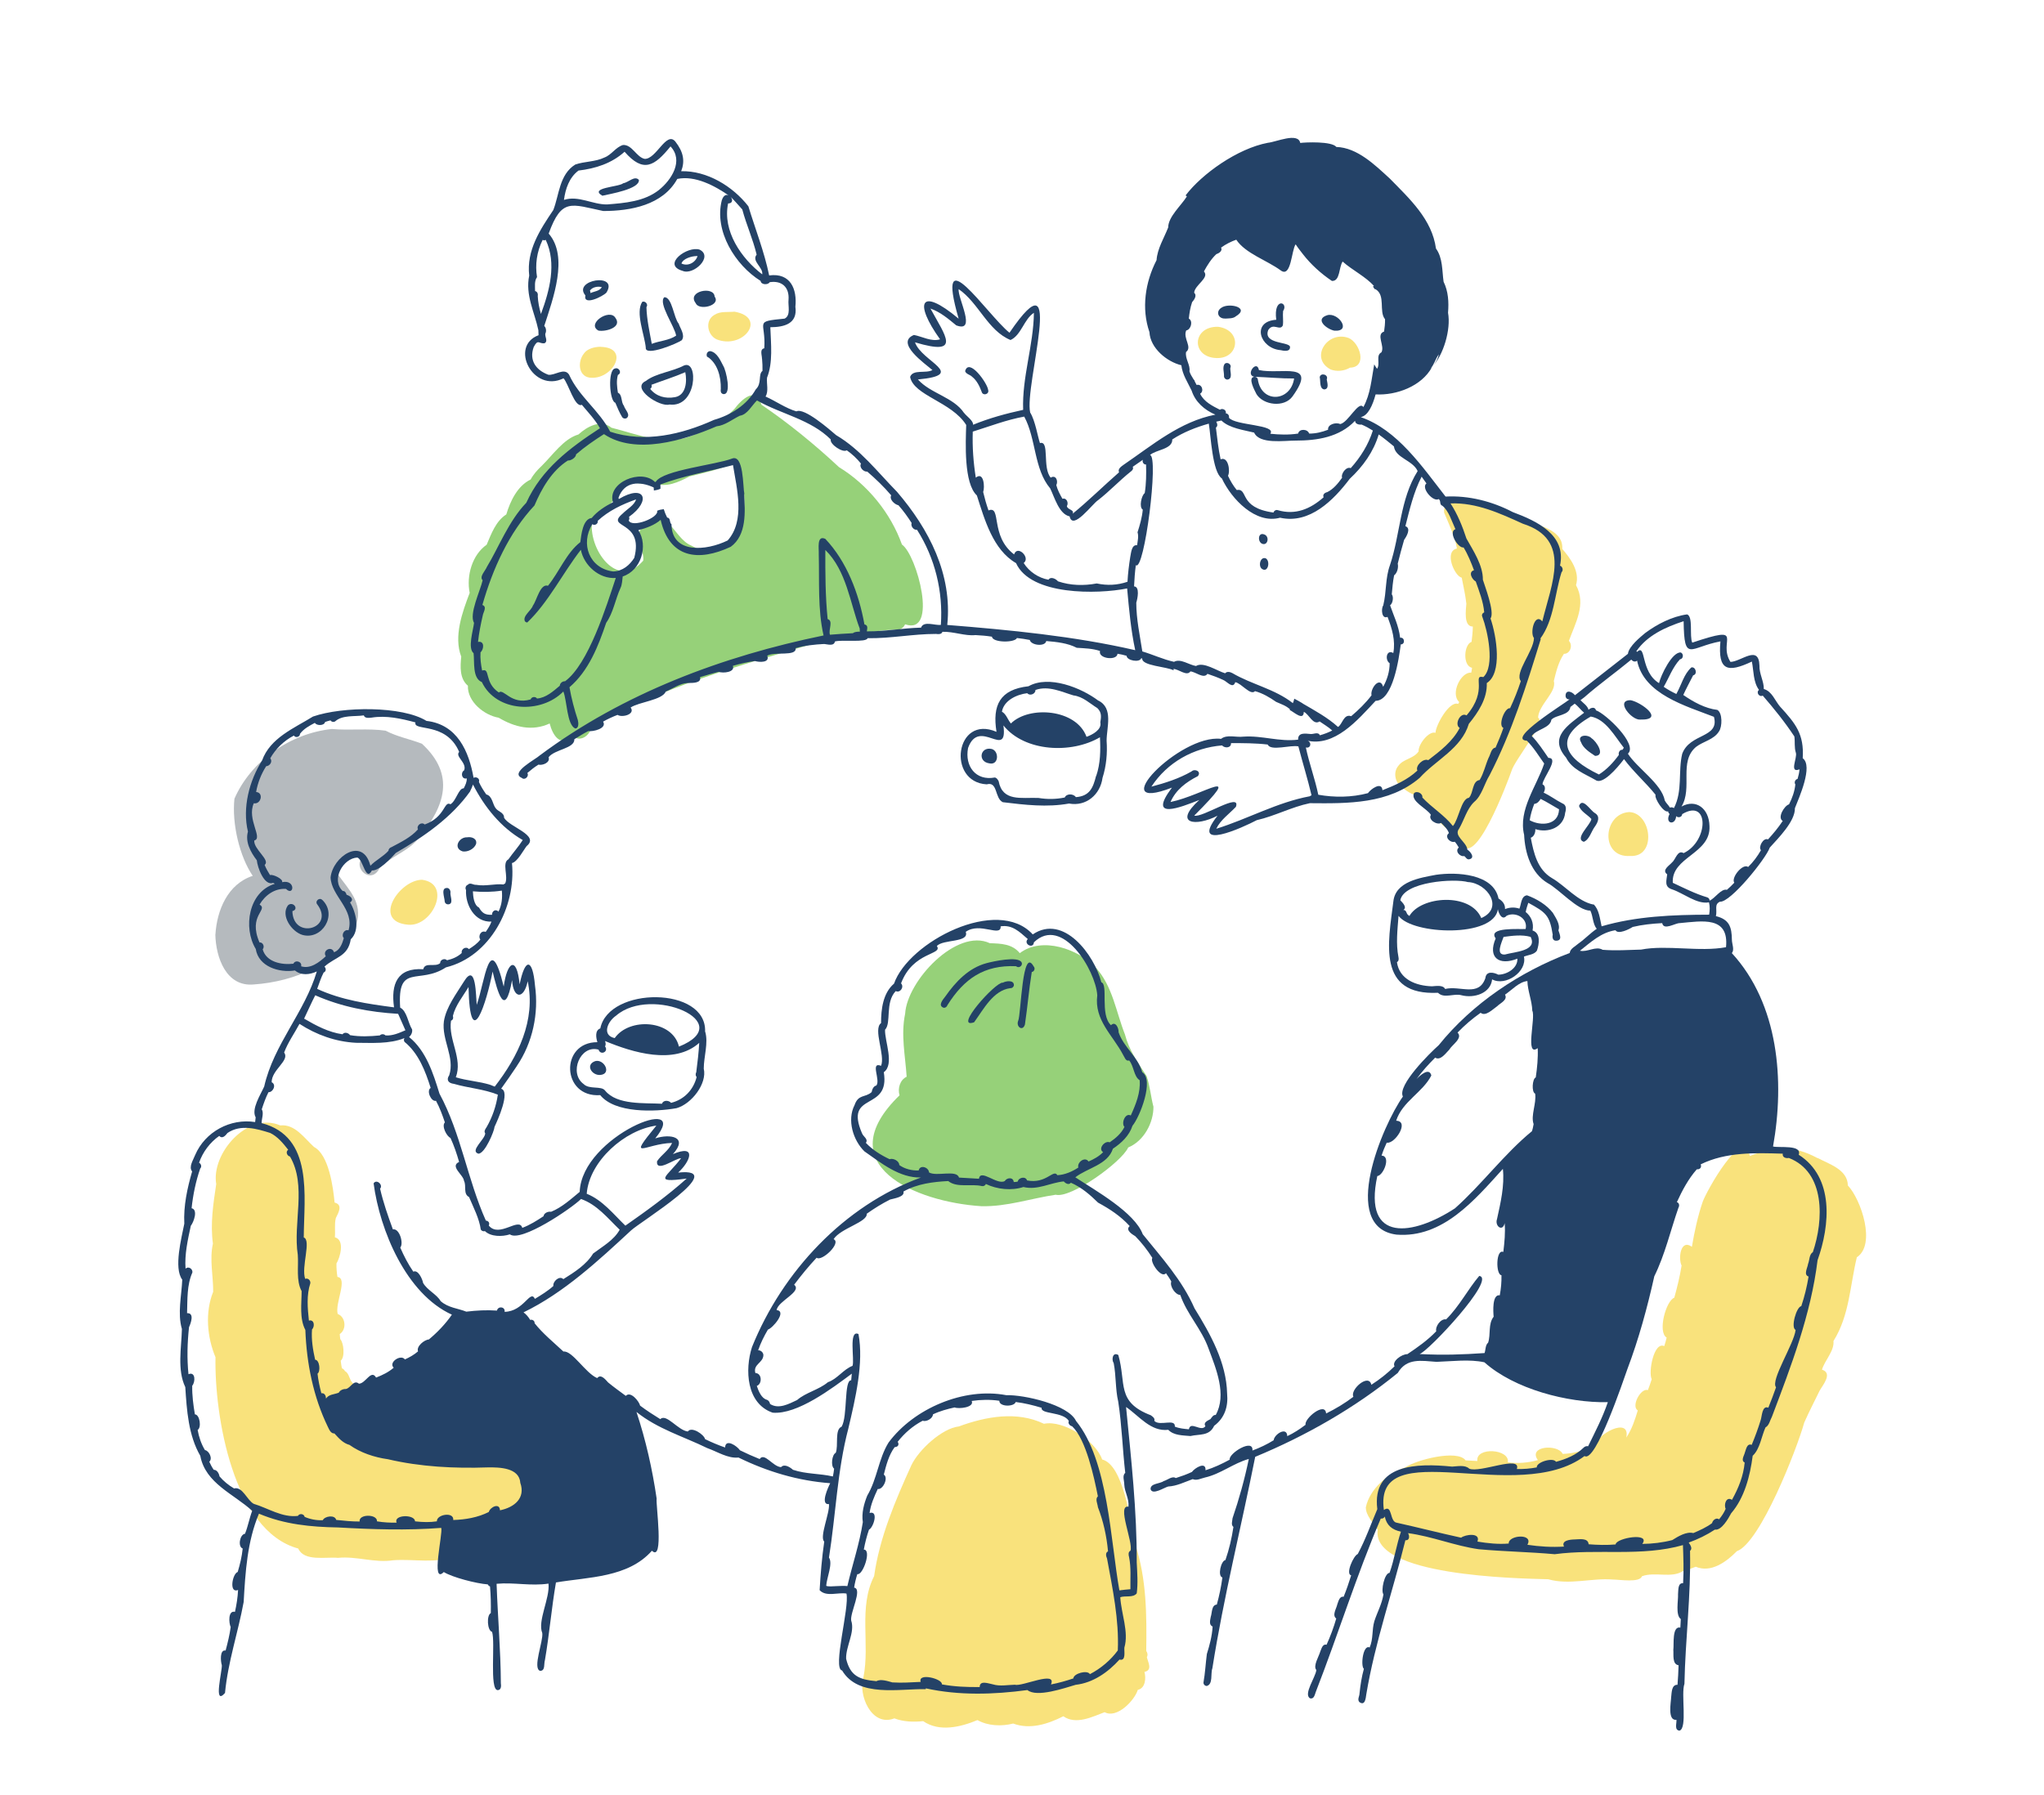 <?xml version="1.0" encoding="UTF-8"?><svg id="_レイヤー_1" xmlns="http://www.w3.org/2000/svg" xmlns:xlink="http://www.w3.org/1999/xlink" viewBox="0 0 230 202.07"><defs><style>.cls-1{fill:none;}.cls-2{fill:#f9e27c;}.cls-3{fill:#fff;}.cls-4{fill:#96d179;}.cls-5{fill:#b5babe;}.cls-6{fill:#244267;}.cls-7{fill:url(#_6_dpi_40_5);}</style><pattern id="_6_dpi_40_5" x="0" y="0" width="48" height="48" patternTransform="translate(-3721.45 -6820.04) scale(0)" patternUnits="userSpaceOnUse" viewBox="0 0 48 48"><rect class="cls-1" width="48" height="48"/><path class="cls-5" d="m23.24,52.74c3.24.5,6-2.25,5.5-5.5-.31-2.02-1.96-3.68-3.98-3.99-3.24-.5-6,2.26-5.5,5.5.31,2.02,1.96,3.67,3.98,3.98Z"/><path class="cls-5" d="m47.24,52.74c3.24.5,6-2.25,5.5-5.5-.31-2.02-1.96-3.68-3.98-3.99-3.24-.5-6,2.26-5.5,5.5.31,2.02,1.96,3.67,3.98,3.98Z"/><path class="cls-5" d="m23.24,28.74c3.24.5,6-2.25,5.5-5.5-.31-2.02-1.96-3.67-3.98-3.99-3.24-.5-6,2.26-5.5,5.5.31,2.02,1.96,3.67,3.98,3.98Z"/><path class="cls-5" d="m47.24,28.74c3.24.5,6-2.25,5.5-5.5-.31-2.02-1.96-3.67-3.98-3.99-3.24-.5-6,2.26-5.5,5.5.31,2.02,1.96,3.67,3.98,3.98Z"/><path class="cls-5" d="m35.24,40.74c3.24.5,6-2.25,5.5-5.5-.31-2.02-1.96-3.68-3.98-3.99-3.24-.5-6,2.26-5.5,5.5.31,2.02,1.96,3.67,3.98,3.98Z"/><path class="cls-5" d="m11.24,40.74c3.24.5,6-2.25,5.5-5.5-.31-2.02-1.96-3.68-3.98-3.99-3.24-.5-6,2.26-5.5,5.5.31,2.02,1.96,3.67,3.98,3.98Z"/><path class="cls-5" d="m35.24,16.74c3.24.5,6-2.25,5.5-5.5-.31-2.02-1.96-3.67-3.98-3.99-3.24-.5-6,2.26-5.5,5.5.31,2.02,1.96,3.67,3.98,3.98Z"/><path class="cls-5" d="m11.24,16.74c3.24.5,6-2.25,5.5-5.5-.31-2.02-1.96-3.67-3.98-3.99-3.24-.5-6,2.26-5.5,5.5.31,2.02,1.96,3.67,3.98,3.98Z"/><path class="cls-5" d="m-.76,52.74c3.24.5,6-2.25,5.5-5.5-.31-2.02-1.96-3.68-3.98-3.99-3.24-.5-6,2.26-5.5,5.5.31,2.02,1.96,3.67,3.98,3.98Z"/><path class="cls-5" d="m-.76,28.74c3.24.5,6-2.25,5.5-5.5-.31-2.02-1.96-3.67-3.98-3.99-3.24-.5-6,2.26-5.5,5.5.31,2.02,1.96,3.67,3.98,3.98Z"/><path class="cls-5" d="m23.24,4.74c3.24.5,6-2.25,5.5-5.5-.31-2.02-1.96-3.68-3.98-3.99-3.24-.5-6,2.26-5.5,5.5.31,2.02,1.96,3.67,3.98,3.98Z"/><path class="cls-5" d="m47.24,4.74c3.24.5,6-2.25,5.5-5.5-.31-2.02-1.96-3.68-3.98-3.99-3.24-.5-6,2.26-5.5,5.5.31,2.02,1.96,3.67,3.98,3.98Z"/><path class="cls-5" d="m-.76,4.74c3.24.5,6-2.25,5.5-5.5-.31-2.02-1.96-3.68-3.98-3.99-3.24-.5-6,2.26-5.5,5.5.31,2.02,1.96,3.67,3.98,3.98Z"/></pattern></defs><path class="cls-3" d="m202.43,130.09c.4-1.17-2.21-.75-2.9-.93,1.32-7.38.64-16.02-4.64-21.77.33-.35.01-1.04.01-1.49-.02-1.44-.28-2.29-1.8-2.67.09-.36.03-.7.04-.98.06,0,.12.02.17.03,2.82-1.04,5.77-4.83,7.59-8.76.61-.81,1.1-1.68,1.08-2.44.44-1.13,1.97-4.51.98-5.51.05-.41,0-.87-.11-1.32-.16-1.9-1.08-2.99-2.54-4.59-.52-.61-.84-1.52-1.58-1.88-.47-1.39-.26-2.72-.8-3.31-.37-1.47-2.08.12-3.19.16-.29-.45-.4-.88-.43-1.28.02-.28.04-.56.02-.83.06-.65.1-1.03-.77-.93-.46-.15-1.03-.07-1.46.16-.21.08-.39.2-.56.35-.33.1-.69.22-1.1.36-.34-.72.13-2.92-.58-3.18-.55.08-1.11.22-1.65.42-.13.03-.26.07-.37.14-.97.39-1.89.94-2.7,1.54-.5.42-1.84,1.49-1.94,2.34-1.99,1.56-3.96,3.1-5.96,4.66-.31-.41-1.05-.68-1.06.07,0-.03,0-.06.02-.1-.08.27.15.55.44.49-.51.44-7.15,4.52-4.81,4.66.76.75,1.32,1.69,1.95,2.57-.86,2.57-2.94,5.21-2.26,8.02.1,2.05.77,4.3,2.64,5.43,1.26.65,3.41,3.14,4.81,3.1.31.62.27,1.52.72,2.05-.74.5-1.32,1.14-2.06,1.66-.32.3-.93.56-.98,1.06-.26.1-.51.2-.77.3-.32-.51-.52-1.09-.57-1.69.53-.1.23-.74.1-1.16.24-.64-.29-1.39-.61-1.94-.72-.93-1.83-1.59-2.92-1.99-.68.07-.64,1-.86,1.5-.43-.14-.9-.16-1.37-.03-.11-.14-.22-.28-.32-.42-.08-.19-.21-.35-.38-.49-.11-.15-.22-.29-.33-.44-.2-.69-.64-1.21-1.22-1.59-.67-.87-1.33-1.75-1.92-2.67.45-.21-.01-.82-.35-1.03-.11-.91-1.59-1.53-.93-2.37.58-1,.86-2.2,1.69-3,.86-.7,1.14-2.05,1.73-3,2.52-4.88,4.16-10.12,5.77-15.35,1.54-2.08,1.62-5.03,2.39-7.47.24-.22.11-.66-.17-.74.74-3.47-2.6-5.02-5.31-6.03-2.31-1.21-4.96-1.89-7.57-1.75-.66-.84-1.32-1.73-2.02-2.61-.04-.16-.12-.33-.26-.52,0-.04,0-.07,0-.11,0-.66-.6-1.1-1.23-1.18-1.72-1.97-3.66-3.71-6.04-4.53.81-.16,1.33-1.3,1.67-2.56,2.34.13,5.18-.92,6.34-3.06-.06.06-.12.13-.18.18.45-.48.56-1.13.96-1.63-.12.49-.35.97-.7,1.35,1.18-1.25,2.08-4.1,1.73-6.03.1-1.2.03-2.41-.5-3.49-.18-1.25-.08-2.67-.86-3.74-.44-3.28-2.97-5.6-5.18-7.86-1.67-1.53-3.67-3.5-6.03-3.57-.5-.66-3.51-.53-4.06-.45-.24-1.24-2.76-.09-3.64-.02-3.44.65-7.43,3.51-9.26,5.92.05.04.1.08.14.12-.64,1.03-2.1,2.29-2.1,3.49-.47,1.2-1.22,2.38-1.31,3.68-1.28,2.48-1.72,5.44-.8,8.1.09,1.81,1.97,3.34,3.59,3.72.12,1.06.71,1.91,1.16,2.86.4,1.25,1.42,2.17,2.67,2.7-1.11.22-2.15.58-3.15,1.04-.08.02-.15.04-.22.05-1.12.61-3.73,1.19-4.18,2.6-.92.65-1.83,1.31-2.76,1.94-.27.2-.71.47-.53.86-1.77,1.55-3.41,3.18-5.22,4.66.22-.47-.58-.42-.65-.86.22-.35-.03-.97-.5-.82-.28-.49-.55-.99-.69-1.54.24-.46-.05-1.2-.63-.84-.97-1.13-.09-4.22-1.21-3.89-.24-.67-.53-2.53-1.1-3.44-.7-2.97,4.18-18.54-2.33-8.98-2.55-2.06-8.46-11.11-5.72-1.58-4.37-3.66-5.04-1.79-2.09,2.32-.97.3-1.99-.31-2.94-.49-2.15.87,1.23,3.22,2.08,3.95-.73.42-2.19-.12-2.51.77.39,2.1,4.68,2.8,6.31,5.41-.06,1.99-.28,6.57,1.2,7.93.87,2.71,1.81,6.12,4.41,7.62,1.65,3.66,9.17,3.52,12.5,2.85.21,2.32.42,4.67.91,6.95-6.89-1.59-14.16-2.28-21.15-2.84.59-5.7-2.06-10.79-5.65-14.98-2.2-2.24-4.13-4.78-6.85-6.38-.74-.63-3.58-3.13-4.48-2.68-1.2-.35-2.32-1.16-3.47-1.67.37-.58.1-1.44.17-2.12.68-1.71.44-3.78.37-5.68,1.57-.01,3.09-.39,2.82-2.31.2-1.96-.53-3.84-2.95-3.52-.54-2.64-1.58-5.28-2.34-7.78-1.76-2.26-4.65-4.02-7.56-3.95.44-1.14.26-2.17-.66-3.34-1.01-1.22-2.15,2.02-3.46,1.95-.92-.2-1.41-1.63-2.43-1.56-.82.24-1.28,1.11-2.09,1.41-1.03.5-2.22.42-3.28.79-1.8,1.12-1.81,3.45-2.47,5.12-1.48,2.2-3.04,4.55-2.71,7.38-.46,2.17.6,4.12,1.03,6.14,0,.2.02.41.02.57-3.32,1.23-.63,6.55,2.81,4.85.54.56,1.27,3.36,2.06,2.98.6.72,1.24,1.4,1.75,2.18-.78.13-1.55.63-2.13,1.16,0,0,0,0,0,0,0,0,0,0,0,0-2.05.78-4.02,3.33-5.38,5.06-1.48.72-2.29,2.42-2.74,3.93-1.17.74-1.69,2.19-2.21,3.41-1.62,1.13-2.3,3.48-1.91,5.42-.83,2.18-1.82,4.9-.95,7.18-.11,1.11-.2,2.47.75,3.27-.07,1.8,1.85,3.33,3.46,3.6,1.79,1.06,3.78,1.56,5.75.65.18.39.34.8.42,1.22.16.38.49.59.85.64-.81.55-1.61,1.11-2.4,1.69-.4.39-2.92,1.69-2.29,2.36-1.07.89-2.05,1.87-2.95,2.93-.15-.39-.32-.79-.74-.88-.32-.46-.6-.89-.83-1.41.15-.38-.31-.64-.6-.46-.52-2.98-1.83-6.01-5.3-6.41-2.71-1.69-9.43-1.65-12.77-.49-2.13,1.32-4.82,2.4-5.73,4.95-.02.03-.03.06-.05.08-1.31,1.2-2.38,2.64-3.09,4.26-.3,2.82.58,6.51,2.06,8.67-4.54,1.51-5.73,9.06-1.89,11.84,2.31.61,5.11.24,7.6-.83.51.06,1.04-.07,1.51-.29-1.35,4.58-4.85,8.2-5.92,12.95-.41.92-1.48,2.55-.96,3.47-.02.17-.04.35-.06.53-2.78-.44-5.63,1.09-6.75,3.71-.2.54-.76,1.33-.34,1.85-.55,1.91-.98,3.87-.88,5.88-.3,1.56-1.22,5-.23,6.3-.08,1.8-.55,3.82-.04,5.55-.05,2.11-.55,4.6.38,6.54.17,2.61.35,5.43,1.69,7.74.57,3.1,3.79,4.3,5.84,6.19-.32.83-.47,1.74-.81,2.58-.58.06-.84,1.46-.26,1.66-.09.9-.3,1.77-.56,2.64-.6.19-1.01,2.45.04,2.03-.04.83-.17,1.65-.35,2.46-.8-.2-.69,1.28-.48,1.71-.12.89-.34,1.77-.57,2.64-.69-.12-.56,1.24-.43,1.64.08.57-1.01,4.7.36,3.14.33-3.5,1.47-6.8,2.1-10.24.19-3.35.4-6.82,1.72-9.94,2.86,1.21,5.84,1.5,8.9,1.55,3.88.22,7.74.35,11.61.05.21.6-1.21,6.46.29,4.97.96.59,3.63,1.29,4.95,1.39.05.1.12.18.25.23.09,1,.11,2,.09,3-.49.22-.41,1.98.14,2.11.39,1.14-.32,6.53.63,6.56.05,0,.09,0,.13-.02.92.61,2.12.95,3.11.28.03-.02.07-.05.1-.07.49,0,.97-.2,1.28-.58.4-.5.44-1.22.16-1.78.6,0,.39-.82.53-1.21.5-2.9.74-5.85,1.24-8.74,3.68-.62,8.11-.53,10.8-3.57,1.39,1.34.42-5.22.53-5.87-.31-2.08-.71-4.17-1.24-6.22.15.08.3.16.44.25,1.26.72,2.53,1.68,4.07,1.61,1.21,0,2.26-.41,3.1-1.05.92.4,1.87.9,2.84.8,3.27,1.6,6.71,2.62,10.33,2.89-.22.43-1.17,2.47-.14,2.35.11.99-1.1,3.73-.53,4.22-.27,1.85-.41,3.65-.52,5.47.74.79,2.07.22,3.02.38.36,1.59-1.61,8.48-.49,8.66,1.82,3.06,6.38,2.04,9.41,2.1,3.76.82,7.62.7,11.43.19,1.05.87,4.16-.22,5.43-.59,1.95-.22,3.64-1.41,4.93-2.84.76.2.51-.91.55-1.35.52-1.75-.36-3.84-.46-5.67.58-.2,1.43.09,1.85-.43.15-1.12.06-2.3,0-3.48,0-1.53-.03-3.07-.11-4.62,1.17.03,2.11-.32,3.18-1.17,2.2.23,4.22-1.12,6.19-1.93.68.23,1.48.22,2.33.05-.26.91-.54,1.81-.84,2.68-.02.32-.2.75.1.98-.19,1.27-.48,2.52-.9,3.73-.5.06-.91,1.81-.34,1.96-.14,1.03-.35,2.04-.63,3.05-.61.04-.52.93-.68,1.37-.06.36-.24.92.21,1.1-.07,1.11-.34,2.09-.65,3.09-.14,1.07-.19,2.14-.38,3.21-.01.2.16.38.36.39,2.6,1.47,5.67,2.05,8.63,1.65.46-.06.91-.15,1.36-.26.03.02.07.03.12.02.44-.11.88-.18,1.33-.22.04.07.09.14.17.18.44.12.53-.39.64-.7,2.53-6.5,4.58-13.13,7.32-19.53.18.03.39-.06.45-.24.19.97.81,1.51,1.82,1.71-.51,1.51-.74,3.12-1.28,4.64-.57.01-1,2.02-.69,2.42-.17,1.09-.69,1.99-1.02,3.01-.3,1.01-.1,1.95-.53,2.97-.75-.39-1.04,2.1-.65,2.4-.25.9-.39,1.82-.49,2.76,0,.33-.28.69-.02.98.64.47.72-.43.78-.86.98-5.88,2.97-11.55,4.4-17.35.48.05.49-.48.3-.8,2.72.36,5.25,1.43,7.96,1.81,2.85.26,5.67.3,8.54.56,4.81-.65,9.76.32,14.49-1.04.05,1.45.11,2.91.02,4.36-.62-.04-.52.81-.57,1.23.04.72-.31,2.37.31,2.81-.01.32-.03.64-.05.96-.96-.21-.7,1.91-.79,2.5.05.54-.15,1.63.59,1.74-.02.73-.06,1.47-.12,2.2-.67-.04-.65.87-.71,1.34-.02.63-.45,2.72.59,2.6.04.41-.26,1.15.34,1.22.92-.27.15-4.15.56-5.27.1-4.99.74-9.97.63-14.97.32-.25.02-.68-.15-.93,1.03-.37,2.02-.85,2.95-1.46.74.13,1.52-1.26,1.83-1.84,1.5-1.74,2.13-4.22,2.42-6.47.82-.76.98-2.17,1.44-3.19.42-.23.5-.8.72-1.19,2.17-5.73,4.39-11.52,5.14-17.63,1.4-3.94,1.89-9.31-2.12-11.87Z"/><path class="cls-2" d="m136.89,40.3c2.56.09,2.93-3.14.18-3.52-2.94-.07-3.08,3.43-.18,3.52Z"/><path class="cls-2" d="m149.74,41.59c.71.26,1.52.17,2.17-.21,2-.05,1.11-2.81-.16-3.34-2.41-.88-4.43,2.29-2.01,3.55Z"/><path class="cls-3" d="m160.4,52.65c0-.76-.78-1.22-1.5-1.19-1.46-.63-4.79-5.92-6.16-3.2.13,1.95-1.11,3.59-1.96,5.26-3.21,4.98-9.87,5.16-13.17.18-1.02-.83-1.13-1.99-1.18-3.21.02-.78.68-1.46.65-2.27-.21-2.2-2.45-.69-3.69-.46-1.31.71-4.67,1.39-4.2,3.39-.42,2.74-4.3,24.88.65,23.16,2.66.96,5.56,1.22,8.33,1.78,3.66,1.52,7.28,3.16,10.99,4.6,1.97,1.52,2.44,1.59,4.18-.33.9-.95,1.73-1.94,2.64-2.87.4-.55.43-1.23.49-1.88.17-.64.54-1.4.32-2.09.56-2.41.26-4.93.14-7.37.48-3.48.8-7.21,2.28-10.48.45-.99,2.15-1.67,1.18-2.91,0-.04,0-.07,0-.11Z"/><path class="cls-2" d="m67.59,39.03c-.76,0-1.54.26-1.86.73-.8.95-.66,2.78.88,2.76,2.42.06,4.28-3.4.98-3.48Z"/><path class="cls-2" d="m82.65,35.08c-.76.08-1.61-.08-2.28.37-1.16.68-.72,2.52.51,2.83,2.9.91,5.41-2.57,1.76-3.2Z"/><path class="cls-2" d="m47.5,99.02c-2.56,0-5.71,4.72-1.56,5.06,2.73.23,4.94-4.6,1.56-5.06Z"/><path class="cls-2" d="m183.32,91.4c-2.99.19-3.27,5.18.12,4.94,3.01.17,2.41-4.86-.12-4.94Z"/><path class="cls-4" d="m129.78,124.53c-.29-1.14-.38-2.28-.75-3.4-.99-1.53-1.98-2.91-2.45-4.71-1-2.54-1.38-5.4-3.26-7.5-1.98-2.11-6.06-3.55-8.57-1.64-.85-1.05-2.12-1.08-3.37-1.12-3.72-1.74-9.32,4.23-9.53,7.94-.5,2.38.02,4.74.17,7.09-.75.35-1.03,1.32-.8,2.09-8.08,7.84,1.81,12.01,9.2,12.48,2.89.07,5.59-.88,8.37-1.29,1.71.45,7.43-3.68,8.16-5.32,1.75-.71,2.87-2.78,2.84-4.63Z"/><path class="cls-7" d="m201.97,82.15c-.72-.74-1.11-2.3-2.06-2.66-2.45-2.28-.76-5.33-2.73-5.48-.92.13-1.71.8-2.66.93-.16-.47-.31-.97-.31-1.48.61-1.54-.69-2.63-2.13-1.87-.75.27-1.17,1.21-1.96,1.34-.4-.88-.09-1.97-.59-2.81-.51-.89-1.98-.81-2.19.26-1.02.94-4.4,1.58-3.5,3.37-1,2.59,6.84,5.54,8.41,7.25-2.3,1.08-3.6,3.3-3.45,5.82-.11.77-.26,1.55-.48,2.29-.27.47-.62.98-.37,1.53.77,1.64,3.49-.06,4.1,1.87,0,0,0,0,0,0,0,0,0,0,0,0-1.41,1.1-1.94,2.91-3.32,4.03-1.2.6-1.29,1.48-.62,2.48-.65.96.4,2.07,1.41,2.19,1.27.19,2.52.76,3.79.91,4.64-1.72,9.68-10.93,9.35-15.89.8-1.11-.08-3.25-.67-4.1Zm-10.4,9.67s.02.01.03.02c-.01,0-.02-.01-.03-.02Z"/><path class="cls-5" d="m24.23,105.18c.06,2.59,1.22,5.94,4.36,5.62,4.43-.3,9.86-2.36,11.52-6.81.72-2.39-.83-3.81-2.03-5.49-.14-1.3,1.59-2.46,2.74-2.09,0,0,0,0,0,0h0s0,.02,0,.03c-1.21,1.27.97,3.19,1.89,1.27,1.31-1.37,3.31-1.9,4.46-3.45,2.9-3.55,4.09-7.05.31-10.55-1.34-.52-2.78-.78-4.09-1.47-1.98-.28-4.04-.01-6.04-.19-4.64.48-9.1,3.56-10.97,7.85-.3,2.82.58,6.51,2.06,8.68,0,0,0,0,0,0,0,0,0,0,0,0-2.81.91-4.03,3.86-4.2,6.6Z"/><path class="cls-4" d="m101.85,70.27c3.79,1.3,1.31-7.86-.36-8.98-1.25-3.52-3.86-6.75-7.08-8.71-2.72-2.54-5.68-4.96-8.72-7.02-.61-2.14-2.24-.61-3.06.48-1.29,1.32-2.93,2.26-4.64,2.94-3.05,1.31-6.2-.09-9.19-.84-1.18-.98-2.72-.14-3.71.76-1.68.49-2.91,2.34-4.14,3.54-.48.45-.92.94-1.24,1.53-1.48.72-2.29,2.42-2.74,3.93-1.17.74-1.69,2.19-2.21,3.41-1.62,1.13-2.3,3.48-1.91,5.42-.83,2.18-1.82,4.9-.95,7.18-.11,1.11-.2,2.47.75,3.27-.07,1.8,1.85,3.33,3.46,3.6,1.8,1.07,3.78,1.56,5.74.65.33,1.31,1.24,2.78,2.48,1.29.84.95,2.07.09,2.18-.84,7.89-4.54,16.67-6.97,25.33-9.53.62.39,1.28-.05,1.85-.33,2.29-.47,4.59-1.07,6.94-1.15.61.11,1.03-.19,1.22-.61Zm-18.59-11.54c-.18.69-.04,1.46-.43,2.08-1.84,1.59-2.98,1.68-5.12.56-1.91-.79-3.08-5.26-5.21-2.11-1.51.91.06,2.53-.12,3.84-2.95,3.46-6.3-1.47-5.73-4.58,1.11-.94,2.88-2.07,2.84-3.67,1.18-1.04,2.66-.1,4.06-.51,1.41.62,2.79-.08,4.05-.72,1.74-.43,3.52-.81,5.16-1.58.71,2.23,1.56,4.36.52,6.69Z"/><path class="cls-2" d="m204.5,130.34c-2.8-1.51-4.94-1.29-7.59-.23-.79-3.47-4.9,3.99-5.31,5.14-.56,1.64-.93,3.36-1.22,5.08-1.29-.93-1.55,1.32-1.16,2.11-.19,1.22-.49,2.42-.82,3.62-.94.34-1.9,3.87-.86,4.49-.08.32-.16.65-.27.96-1.19-.55-1.81,3-1.41,3.72-.13.41-.27.82-.43,1.23-.79-.28-1.92,1.8-1.14,2.29-.32,1.06-.67,2.13-1.29,3.05.5-2.47-3.52-.3-3.53,1.02-1.17.4-2.38.79-3.63.82-.53-1.13-3.95-.91-2.79.7-1.1.3-2.25.4-3.38.25.24-1.53-3.66-1.76-3.43-.15-.44-.02-.88-.04-1.32-.07-.92-1.27-5.6-.05-6.79.79-1.95.67-4.02,2.42-4.44,4.5,0,.93.83,1.72,1.34,2.52-.78,5.2,15.6,5.47,19.19,5.57,2.38.68,4.87-.16,7.24.03.76,0,3.06.39,3.3-.37,1.48-.54,3.32.26,4.61-.58.5-.11.97-.3,1.44-.49,1.73.73,3.46-.56,4.63-1.75,2.63-.93,6.76-11.51,7.58-14.47.53-1.21,1.15-2.39,1.73-3.59.34-.62,1.52-1.97.27-2.37.29-1.02,1.41-2.12,1.29-3.22,1.81-2.9,1.85-6.21,2.63-9.43,2.18-1.42.49-6.49-1.01-8.08-.03-1.79-2.07-2.39-3.39-3.09Z"/><path class="cls-2" d="m157.88,88.7c.55.48,1.21.78,1.89,1.02,1.06,1.35,2,2.9,3.46,3.86,0,.36.08.83.43.99.18.23.45.32.71.22h0s0,0,0,0c0,0,0,0,0,0h0c1.47,3.43,5.28-6.79,5.72-8.04.34-1.2,3.94-5.53,2.98-5.97.07-1.47,2.14-2.91,1.77-4.12.26-1.06.52-2.15,1.14-3.07.71.02,1.03-.97.56-1.46.72-2,1.98-4.12.8-6.27.45-1.52-.6-3-1.55-4.08.14-2.03-2.32-2.51-3.81-3.12-1.43-.72-9.84-4.1-9.48-.96.54,1.3,1.19,2.61,1.44,4.04-1.48.31-.27,3.12.54,3.28.18.97.42,1.94.52,2.93-.05.69-.33,2.58.73,2.57-.01.58-.07,1.15-.14,1.72-.88.29-1.02,2.72.05,2.92-.02.19-.05.37-.09.55-1.15-.12-2.39,2.37-1.35,3.31-.04.07-.08.14-.12.21-1-.39-2.53,2.41-2.55,3.25-.75-.25-1.97,1.33-1.9,2.09-.59.86-1.7.81-2.29,1.64-.64.75-.33,2.05.55,2.48Z"/><path class="cls-2" d="m100.62,193.4c1.04.4,2.16.43,3.26.32,1.82,1.25,4.21.67,6.11-.12,1.19.67,2.71.72,4.02.39,1.89.71,3.93.05,5.64-.82,1.42.99,3.22.08,4.65-.46,1.36.76,3.35-1.29,3.73-2.51.86-.19.94-1.31.75-2.02.93-.21.41-1.06.27-1.66.13-.23.08-.5-.07-.7.06-4,.04-8.13-1.23-11.97t0,0c-.04-.14-.11-.25-.23-.35-.22-2.17-1.13-8.65-3.5-9.23-.73-2.1-4.33-4.48-6.55-4.02-3.04-1.46-6.53-.82-9.58.3-1.89.21-4.52,2.63-5.35,4.39-1.8,3.97-3.57,8.11-4.18,12.46-1.79,3.52-.45,7.61-1.2,11.36-.63,1.96.88,5.65,3.47,4.65Z"/><path class="cls-2" d="m61.45,163.13c-2.84-2.4-6.72-2.28-10.14-3.19-3.82.09-8.32-.02-11.19-2.87.49-.41.18-1.02-.3-1.3-.53-.32-.48-1.21-1-1.44-.07-.15-.2-.27-.35-.33-.05-.28-.1-.56-.13-.85.51-.42.33-2.04-.05-2.42-.02-.19-.05-.38-.06-.58.8-.51.67-1.93-.23-2.26-.33-1.21,1.19-4.02-.03-4.17-.08-.5-.12-1.01-.11-1.51.38-.61,1-2.65-.18-2.95.07-.72-.07-1.46.11-2.17.29-.59.83-1.49-.14-1.74-.16-1.7-.64-5.38-2.32-6.26-1.08-.98-2.14-2.6-3.79-2.42-3.67-1.58-7.79,3.15-7.21,6.6-.33,2.23-.68,4.45-.37,6.71-.4,1.76.04,3.62.03,5.41-.93,2.31-.69,5.11.26,7.37-.13,6.55,1.98,19.55,9.31,21.53.66,1.49,3.1.92,4.47,1.05,2.11-.21,4.14.6,6.23.27,2.4-.17,4.74.43,7.08-.49,2.97-.35,6.09-.68,8.82-1.98,4.56-3.01,4.72-5.91,1.3-10.03Z"/><path class="cls-6" d="m67.78,22.03c.85-.2,4.22-.75,4.11-1.78-.47-.53-1.18.29-1.77.38-.47.42-3.9.49-2.34,1.4Z"/><path class="cls-6" d="m76.98,41.13c-1.34.71-3.18.87-4.31,1.75-1.74.81,1.58,2.98,2.66,2.65,3.1.38,3.28-5.04,1.66-4.4Zm-1.02,3.57c-1.1.2-2.11-.08-2.8-.93.15-.08.22-.3.14-.46,1.22-.46,2.57-.88,3.81-1.42.21,1.02.1,2.58-1.15,2.81Z"/><path class="cls-6" d="m72.66,39.17c0,.97,3.6-.53,4.06-.88.4-.57-.16-1.29-.35-1.86-.57-.68-.73-2.98-1.61-2.98-.76.63,1.2,3.35,1.32,4.33-.82.55-1.84.57-2.74.92-.25-1.37-.56-2.73-.6-4.13.24-.3-.13-.74-.47-.6-.8,1.21.27,3.73.4,5.19Z"/><path class="cls-6" d="m80.41,33.38c-.05-1.22-3.18-.62-2.12.75.36.88,2.86.25,2.12-.75Z"/><path class="cls-6" d="m68.24,32.93c1.42-2.29-3.85-1.44-2.37.32-.27,1.23,2,.1,2.37-.32Zm-1.86-.22c.27-.4.89-.52,1.34-.39-.25.45-.86.47-1.29.67.02-.1,0-.2-.05-.28Z"/><path class="cls-6" d="m76.82,30.49c1.2.52,3.48-1.6,1.91-2.39-1.36-.47-4.33,1.7-1.91,2.39Zm1.59-1.67s.06,0,.08,0c-.23.74-1.09,1.19-1.81.84.17-.55,1.14-.84,1.73-.84Z"/><path class="cls-6" d="m70.2,45.66c-.35-.43-.15-1.24-.67-1.46-.1-.66-.19-1.35,0-2,.49-.22.13-.9-.34-.72-.81.16-.62,3.67.05,3.85.23.55.46,1.11.77,1.62.12.17.37.21.53.09.44-.4-.24-.95-.34-1.39Z"/><path class="cls-6" d="m81.38,41.17c-.33-.62-.69-1.5-1.45-1.65-.39-.01-.54.46-.3.73-.02-.04-.04-.07-.05-.11,1.15.73,1.56,2.24,1.53,3.64-.04.24-.02.48.25.57,1.02.18.34-2.7.02-3.18Z"/><path class="cls-6" d="m36.27,101.3c-.34-.36-.89.16-.55.52,1.97,2.67-2.73,4.02-2.82.73.8-.21.06-1.17-.5-.65-.85,1.16.43,2.98,1.64,3.33,2.17.6,3.97-2.23,2.24-3.93Z"/><path class="cls-6" d="m52.07,95.83c.58.08,1.26-.27,1.49-.81.18-.61-.47-.87-.98-.78-.96-.05-1.63,1.25-.51,1.59Z"/><path class="cls-6" d="m50.68,100.54c.05-.22-.06-.52-.3-.59-.84-.1-.35,1.05-.34,1.51.03.22.2.33.38.33.64-.03.26-.84.26-1.25Z"/><path class="cls-6" d="m58.15,119.99c1.79-2.62,2.49-5.94,2.05-9.07-.27-3.06-1.11-3.16-1.73-.13-.33-3.35-1.43-2.49-1.79.25-1.59-6.56-2.11-.53-3.04,2.06-.09-.9-.05-4.91-1.44-2.62-.86,1.39-1.98,2.84-2.25,4.46-.28,2.07,1.26,4.07.6,6.08-.37.54-.08.9.52.97,1.65.48,3.36.58,4.95,1.22-.19,1.28-.62,2.54-1.27,3.66-.13.2-.33.46-.15.69-.02.68-1.78,1.98-.77,2.29.74,0,1.79-2.54,1.82-3.03.33-.69,1.82-3.98.74-4.28.61-.86,1.16-1.63,1.76-2.54Zm-2.99,2.11c-1.26-.4-2.6-.45-3.87-.85.81-2.1-.87-4.23-.54-6.37.18-.06.3-.25.21-.53.29-1.21,1.14-2.21,1.76-3.26.18,7.72,2.06,1.64,2.71-1.74.55,2.26,1.38,5.43,2.19.97.14,2.13,1.33,2.2,1.76.12.93,4.39-1.09,8.49-3.71,11.86-.17-.05-.33-.14-.5-.2Z"/><path class="cls-6" d="m66.98,119.43c-1.15.4-.4,1.62.55,1.56,1.34-.1.47-1.82-.55-1.56Z"/><path class="cls-6" d="m79.34,116.13c.22-5.13-10.84-5.12-11.79-.38-.63.22-.48,1.05-.33,1.55-4.24-.01-4.04,6.27.32,5.96,1.67,2.05,6.14,1.9,8.58,1.47,1.7-.47,3.47-2.78,3.07-4.45,0-1.34.54-2.9.16-4.17Zm-10.01-1.82c3.94-3.43,13.81.77,7.07,3.49-.71-3.02-5.58-3.32-7.23-.96-1.48-.31-.81-1.88.16-2.53Zm9.02,6.36c-.09.17-.11.4.04.55-.37,1.47-1.43,2.55-2.88,2.91-.25-.31-.89-.33-1.02.1-1.98-.11-5.06.17-6.4-1.48-.42-.57-1.78-.09-2.42-.74-1.69-1.23-.38-4.45,1.68-3.87.23.7,1.18.22.73-.37.12-.18.07-.41,0-.6,3.09,1.29,7.78,2.73,10.6.21-.06,1.09-.19,2.19-.33,3.27Z"/><path class="cls-6" d="m114.57,114.89c-.27.69.52,1.23.76.42.29-1.95.45-3.93.77-5.91.3-.04.42-.44.2-.64,0,0,.02.02.02.03-1.3-2.4-1.42,5.37-1.75,6.11Z"/><path class="cls-6" d="m106.16,113.42c.2.04.39-.09.45-.29,1.87-2.97,4.12-4.54,7.73-4.38.29.29.8-.07.61-.44-.4-.73-3.2-.1-3.92.09-2.04.54-3.5,2.1-4.67,3.77-.26.33-.85,1.02-.19,1.25Z"/><path class="cls-6" d="m112.83,110.6c-.83-.08-5.61,5.29-3.22,4.46,1.06-1.45,2.15-3.6,4.08-3.84.21.01.39-.15.4-.35-.01-.6-.9-.46-1.26-.26Z"/><path class="cls-6" d="m179.45,91.5c-.48-.26-1.39-1.82-1.77-.79.19.63.96.98,1.39,1.47-.1.68-1.93,2.2-.86,2.57.65-.25.85-1.2,1.27-1.74.34-.49.62-1.14-.04-1.51Z"/><path class="cls-6" d="m179.1,83.1c-.42-.48-1.7-.4-1.2.43.24.68,1,1.16,1.59,1.55,1.21-.03.14-1.65-.39-1.98Z"/><path class="cls-6" d="m184.57,80.99c2.84.07.12-1.95-1.08-2.18-1.78-.02.1,2.28,1.08,2.18Z"/><path class="cls-6" d="m189.37,173.83c.05,1.45.11,2.91.02,4.36-.62-.04-.52.81-.57,1.23.04.72-.31,2.37.31,2.81-.01.32-.03.64-.05.96-.96-.21-.7,1.91-.79,2.5.05.54-.15,1.63.59,1.74-.02.73-.06,1.47-.12,2.2-.67-.04-.65.87-.71,1.34-.02.63-.45,2.72.59,2.6.04.41-.26,1.15.34,1.22.92-.27.15-4.15.56-5.27.1-4.99.74-9.97.63-14.97.32-.25.02-.68-.15-.93,1.03-.37,2.02-.85,2.95-1.46.74.13,1.52-1.26,1.83-1.84,1.5-1.74,2.13-4.22,2.42-6.47.82-.76.98-2.17,1.44-3.19.42-.23.5-.8.72-1.19,2.17-5.73,4.39-11.52,5.14-17.63,1.4-3.94,1.89-9.31-2.12-11.87.4-1.17-2.21-.75-2.89-.93,1.32-7.38.64-16.02-4.64-21.77.33-.35.01-1.04.01-1.49-.02-1.44-.28-2.29-1.8-2.67.17-.71-.22-1.32.45-1.62,1.18.12,5.18-4.84,5.61-6.09.96-1.07,2.87-2.96,2.83-4.44.46-1.17,2.08-4.75.88-5.62h0c.17-2.72-.8-3.89-2.55-5.81-.58-.67-.9-1.72-1.83-1.98.03-.83-.53-1.74-.49-2.65-.08-2.37-2.04-.44-3.26-.4-1.5-2.34,1.88-4.24-4.3-2.17-.34-.72.13-2.92-.58-3.18-1.68.23-3.36,1.09-4.72,2.1-.5.42-1.84,1.49-1.94,2.34-1.99,1.56-3.96,3.1-5.96,4.66-.31-.41-1.05-.68-1.06.07,0-.03,0-.06.02-.1-.08.27.15.55.44.49-.51.44-7.15,4.52-4.81,4.66.76.75,1.32,1.69,1.95,2.57-.86,2.57-2.94,5.21-2.26,8.02.1,2.05.77,4.3,2.64,5.43,1.26.65,3.41,3.14,4.81,3.1.31.62.27,1.52.72,2.05-.74.5-1.32,1.14-2.06,1.66-.32.3-.93.56-.98,1.06-5.62,2.12-10.96,5.69-14.74,10.38-.96.85-4.69,4.52-4.03,5.78-2.27,3.2-7.19,14.71-.72,15.54,5.21.41,8.81-3.91,11.97-7.4.2,1.91-.26,3.82-.66,5.65-.28.78.63,1.49.86.46.09,1.08-.02,2.16-.15,3.24-.84-.37-.87,2.57-.21,2.62.02.76-.05,1.51-.19,2.26-.87-.15-.74,1.86-.69,2.41-.64.81-.31,1.99-.62,2.92-.32.27-.27.79-.4,1.17-2.47.17-4.67.25-7.31.11.99-.31,8.69-8.52,6.71-8.79-1.25,1.46-2.26,3.45-3.73,4.89-.6-.11-1.24.8-1.11,1.34-.96,1-2.09,1.8-3.24,2.57-.67,0-1.77.82-1.45,1.37-.79.78-1.67,1.48-2.61,2.08-.29-1.34-2.44.56-2.02,1.35-.96.73-1.99,1.35-3.07,1.88-.1-1.38-2.49.58-2.31,1.27-.65.49-1.31.93-2.06,1.28-.04-1.12-1.47-.21-1.53.46-.75.47-1.56.85-2.39,1.16.13-1.43-2.71.33-2.56,1.03-.87.47-1.77.9-2.72,1.19.07-1.04-1.21-.26-1.53.19-.59.28-1.19.49-1.82.69-.39-.28-.96.24-1.36.34-.43.32-1.52.24-1.47.92.22.69,1.52-.19,1.98-.31.96-.05,1.84-.5,2.76-.83.44.2.93-.08,1.37-.18,1.78-.4,3.21-1.61,4.94-2.09-.47,2.28-1.1,4.54-1.83,6.67-.02.32-.2.75.1.98-.19,1.27-.48,2.52-.9,3.73-.5.06-.91,1.81-.34,1.96-.14,1.03-.35,2.04-.63,3.05-.61.04-.52.93-.68,1.37-.06.36-.24.92.21,1.1-.07,1.11-.34,2.09-.65,3.09-.14,1.07-.19,2.14-.38,3.21-.01.21.16.39.37.39.73-.19.41-1.4.63-1.99,1.26-7.99,3.26-15.96,4.82-23.8,5.7-2.36,11.21-5.5,16.04-9.44,1.01-1.72,2.64-1.37,4.37-1.25,1.77-.06,3.69-.32,5.38.05,3.36,3,9.32,4.58,13.89,4.49-.59,1.73-1.41,3.31-2.22,4.96-.17-.05-.38.02-.52.17-.82.81-1.94,1.27-3.09,1.58-.31-.53-2.22.02-2.17.63-.74.14-1.49.2-2.24.18.53-1.62-4.19.49-5.36-.04-.46-.45-1.33-.26-1.92-.23-3.97-.4-9.05-.3-8.42,4.79-.71,1.66-1.33,3.43-2.2,5.05-.47.16-1.41,2.26-.74,2.4-.26.82-.52,1.61-.85,2.41-.47-.08-.58.51-.71.85-.1.48-.62,1.23-.12,1.6-.29,1.01-.66,2-1.09,2.95-.46-.12-.57.46-.71.77-.14.52-.84,1.63-.44,2.07-.07.8-1.49,2.73-.71,3.19.44.12.53-.39.64-.7,2.53-6.5,4.58-13.13,7.32-19.53.18.03.39-.06.45-.24.19.97.81,1.51,1.82,1.71-.51,1.51-.74,3.12-1.28,4.64-.57.01-1,2.02-.69,2.42-.17,1.09-.69,1.99-1.02,3.01-.3,1.01-.1,1.95-.53,2.97-.75-.39-1.04,2.1-.65,2.4-.25.9-.39,1.82-.49,2.76,0,.33-.28.69-.02.98.64.47.72-.43.78-.86.98-5.88,2.97-11.55,4.4-17.35.48.05.49-.48.3-.8,2.72.36,5.25,1.43,7.96,1.81,2.85.26,5.67.3,8.54.56,4.81-.65,9.76.32,14.49-1.04Zm-16.57-52.56c-.38.17-.48,1.65-.06,1.82.17,1.11-.52,2.47-.17,3.43-.05.27-.1.55-.19.8-3.1,2.54-5.63,5.98-8.66,8.68-4.66,3.05-10.39,4-8.74-3.63.71-.07,1.57-2.28.48-2.3.16-.5.36-.99.58-1.46.9.2,2.62-2.42,1.06-2.47.72-2.19,2.97-3.16,3.96-5.09-.24-.97-1.31.02-1.67.41.61-.86,1.35-1.67,2.1-2.42.61.38,1.2-.52,1.59-.9.3-.54,1.56-1.29.93-1.92.79-.82,1.65-1.56,2.6-2.23.55.47,1.39-.42,1.85-.73.34-.35,1.23-.71.89-1.31.79-.53,1.57-1.44,2.52-1.53.02,1.08.52,2.22.55,3.34.41.72-.86,5.3.61,4.21.05,1.1-.06,2.2-.22,3.3Zm16.65-51.33c.07,4.71.68,2.89,4.14,2.25-.3,3.29.79,3.57,3.54,2.27.21,1.05.14,2.3.8,3.19-.36.28.03.85.42.64,1.25,1.44,2.5,2.99,3.56,4.6.09.6-.03,1.23.17,1.84.18.57-.79,2.34.41,1.86-.03.37-.11.72-.22,1.08-.27.05-.41.4-.25.62-.08.78-.35,1.54-.71,2.24-.52.14-1.35,1.5-.71,1.87-.49.74-1.06,1.43-1.66,2.08-.51-.25-1.12.86-.79,1.21-.39.69-.87,1.33-1.44,1.89-.61-.45-1.95,1.22-1.56,1.77-.27.29-.51.52-.83.8-.65-.17-1.33.96-1.95,1.22,0-.15-.07-.3-.26-.37-1.35-.4-2.6-1.04-3.88-1.64-.18-2.92,4.29-3.25,4.13-6.38-.05-2.03-1.55-3.09-3.15-2.2,1.28-2.1-.33-5.05,1.63-6.71.83-.64,2.01-.81,2.59-1.75.37-.52.41-2.08-.19-2.42-1.37-.16-2.7-.9-3.83-1.68.34-.75.74-1.47,1.11-2.21.52-.1.3-1-.2-.89-.85.77-1.08,1.89-1.69,2.99-.48-.23-.97-.49-1.42-.81.56-.95,1-2.21,1.83-3.09.38-.04.44-.61.1-.77-.98-.11-2.26,2.58-2.46,3.45-2.13-1.3-1.42-4.51-2.47-3.52-.02-.02-.05-.05-.08-.07,1.21-1.78,3.31-2.73,5.32-3.38Zm-11.21,8.57c1.71-1.51,3.55-2.8,5.32-4.27.16.21.47.31.65.11.77,3.8,5.46,5.09,8.65,6.33.65,2.42-2.7,1.81-3.57,4.16-.48,2,.07,4.16-.93,6.11-.13-.08-.31-.12-.45-.05-.16-.28-.43-.5-.58-.8-.35-1.89-3.14-3.67-4.15-5.27,1.17-1.05-2.53-4.53-3.59-4.88-.11-.44-.59-.31-.84-.06-.11-.45-.6-.76-.91-1.08.13-.09.25-.2.38-.29Zm3.92,6.46c-.62.85-1.34,1.63-2.24,2.2-3.85-1.86-5.22-4.05-.92-6.52,1.69.29,2.71,2.24,3.72,3.51-.05.08-.1.15-.15.23-.32-.03-.48.32-.41.58Zm-10.03,7.34c.09-.62.29-1.25.51-1.83.33-.03.55-.27.72-.56.71.34,1.37.78,2.07,1.17-.05,1.8-2.05,1.92-3.3,1.23Zm7.16,9.5c-1.79-.37-3.12-2.09-4.66-2.98-1.63-.96-2.05-2.81-2.38-4.54.36-.12.54-.58.51-.97,1.45.47,3.2-.18,3.36-1.84.13-.41.15-.89-.32-1.06-.7-.35-1.36-.87-2.1-1.2.17-.3.25-.77-.13-.94.02-.72,1.95-2.98.66-2.98-.59-.85-1.14-1.72-1.87-2.46.54-.78,2.07-.87,2.21-1.84.55-.57,2-.45,2.14-1.43.17-.13.32-.25.48-.37.4.29.69.72,1.06,1.02-1.8,1.41-4.04,2.72-2.03,5.05.67,1.33,2.1,1.82,3.31,2.52.77.58,2.37-1.24,3.21-2.35,1.08,1.45,2.44,2.63,3.55,4.01-.15.41.93,2.09,1.42,1.87.01.12.06.23.16.29-.58,1.12.66,1.34.74.25.19.21.65.15.68-.23,3.07-1.83,2.98,3.06.16,4.39-.69-.4-.89.71-1.29,1.03-.29.36-1.22.87-.56,1.36-.07.68-.35,1.38.49,1.67,1.34.43,2.85,1.74,4.21,1.48.12.46.1.91.02,1.39-4.07.01-8.21.17-12.1,1.31-.19-.81-.27-1.91-.92-2.49Zm1.03,5.08c-.78-.44-1.66.3-2.54.12,1.23-.97,2.39-2.07,4-2.31.31.51,1.56-.12,1.94-.37,1.09-.26,2.2-.37,3.32-.43.16.86,1.44,0,1.96,0,2.53-.23,5.57-.83,5.22,2.71-2.97.56-6.69-.29-9.56.27-1.45.04-2.89.14-4.34.02Zm1.48,66.94c-1.01.09-2.03.06-3.04-.02-.06-.77-1.09-.54-1.63-.54-.43.01-1.49.11-1.14.8-1.38.09-2.76,0-4.12-.2.74-1.33-2.18-1.09-2.1-.14-1.18.1-2.36-.03-3.52-.22.39-1.05-1.36-.81-1.84-.44-2.43-.53-4.79-1.14-7.22-1.68-.86-.08-.47-2.14-1.47-1.44-1.2-8.73,15.06-.42,22.58-6.07,1.24.84,4.37-8.53,4.83-9.81,1.28-3.39,2.23-6.89,3.02-10.42,1.21-2.46,1.82-5.15,2.72-7.73.13-.22.09-.53-.18-.62.6-1.31,1.29-2.61,2.24-3.69.44.03.55-.3.44-.56,2.84-1.4,6.14-1.3,9.24-1.2-.1.4.36.56.68.48,4.13,1.61,3.92,7.01,2.7,10.6-.42.26-.36.9-.54,1.33-.05.43-.54,1.22.06,1.42-.19,1.15-.45,2.22-.82,3.33-.54.06-1.22,2.43-.64,2.67-.16,1.56-2.87,5.71-2.2,6.46-.27.77-.56,1.54-.87,2.3-.71-.29-.71.97-.86,1.4-.29.94-.63,1.87-1.01,2.78-.54-.2-.63.51-.77.87-.08.35-.48.9-.02,1.12-.14,1.51-.69,2.87-1.43,4.2-.64-.42-.94.53-.71,1.01-.18.43-.44.82-.74,1.18-.33-.23-.72.1-.79.43-.64.48-1.38.81-2.11,1.12-.78-.2-1.71.38-2.37.79-1.08.28-2.24.42-3.37.43.97-1.33-2.87-.68-3,.03Z"/><path class="cls-6" d="m174.75,102.76c-.72-.93-1.83-1.59-2.92-1.99-.68.07-.64,1-.86,1.5-.5-.17-1.07-.17-1.62.05.03-.54-.26-.89-.73-1.19-.56-2.79-4.71-3.01-7.03-2.67-1.8.34-4.55.75-4.8,2.98-.59,4.68-1.85,10.63,5.02,10.3.69.69,1.8.03,2.65.28,1.41.36,3.27-.21,3.44-1.79,1.5.82,3.96-.86,3.58-2.56.47-.2,1.15-.21,1.46-.67.26-.73.45-1.97-.49-2.27.17-.87-.18-1.61-.77-2.08.06-.35.18-.7.29-1.04,1.99,1.09,2.41,1.41,2.75,3.6-.07.28,0,.66.35.67.79.01.43-.72.29-1.17.24-.64-.29-1.39-.61-1.94Zm-9.53-3.48c2.2.16,4.02,2.95,1.46,4.05-1.23-2.9-6.81-2.48-8.09-.23-.05-.06-.12-.11-.19-.14.01,0,.03.01.04.02-.21-.16-.17-.58-.53-.56.45-.3-.08-.82-.34-1.09.38-2.1,6.12-2.49,7.65-2.04Zm7.02,6.18c.78,1.58-1.79,1.66-2.89,1.97-1.11.1-.35-1.41-.16-1.98,1-.13,2.06-.28,3.05,0Zm-.57-.9c-.68.05-4.32-.25-3.37,1.06-.93,2.17.39,3.1,2.44,2.28.06,1.07-1.18,1.8-2.15,1.8-.53-.27-1.36-.44-1.45.39-.75,2.16-2.82.81-4.53,1.22-.22-.47-1.03-.33-1.48-.3-1.77-.05-3.67-.76-3.94-2.72.21-.11.22-.36.17-.57-.3-1.51-.11-3.08.01-4.64,1.57,2.14,10.72,2.48,11.18-.74.07.46.48,1.32.98.73,1.01-.5,2.43.28,2.14,1.49Z"/><path class="cls-6" d="m141.16,42.41c-.82.05.04,1.57.23,1.96.79,1.25,3.12,1.52,4.04.26,2.93-4.06-1.28-2.43-3.77-2.98-.23-1.24-1.58.57-.51.76Zm4.46.19c-.39,2.65-3.71,2.84-4.09.06-.04-.14-.18-.23-.32-.25,1.45.05,2.94.2,4.41.19Z"/><path class="cls-6" d="m144.09,39.41c.34.07,1.07.23,1.07-.34.04-.64-3.09-.28-2.45-1.93.57-.87,1.3.16,1.64-.51.08-.54-.03-1.04.03-1.62.66-.99-1.11-1.63-.77.98-2.84.19-1.86,3.23.49,3.42Z"/><path class="cls-6" d="m149.01,43.83c.59-.05.33-.76.28-1.13.24-.53-.68-.81-.79-.25.11.42-.06,1.3.51,1.38Z"/><path class="cls-6" d="m138.44,41.41c.2-.38-.33-.73-.63-.46-.29.39-.05.96-.08,1.42.02.21.21.37.41.35.6-.11.26-.9.3-1.31Z"/><path class="cls-6" d="m110.47,44.13c.16.46.88.23.72-.25-.08-.75-2.16-3.66-2.59-2.11.1.34.54.39.77.62.56.44.86,1.09,1.1,1.73Z"/><path class="cls-6" d="m142.02,61.2c.65.26.87-.84.23-1.05-.7-.27-.76.82-.23,1.05Z"/><path class="cls-6" d="m142.46,62.86c-.63-.29-.92.84-.46,1.17.68.47.96-.82.46-1.17Z"/><path class="cls-6" d="m137.85,35.86c.39-.03.9.01,1.2-.25,1.68-1.01-.78-1.56-1.6-.98-.69.42-.38,1.27.41,1.22Z"/><path class="cls-6" d="m150.16,37.22c1.99.12.42-2.11-.82-1.74-1.46.46-.02,1.59.82,1.74Z"/><path class="cls-6" d="m69.24,35.76c-.66-1.07-3.29.69-1.9,1.45.82.15,2.72-.37,1.9-1.45Z"/><path class="cls-6" d="m111.6,84.3c-1.31-.3-1.63,1.44-.26,1.62,1.05.23,1.11-1.37.26-1.62Z"/><path class="cls-6" d="m123.59,78.86c-1.93-1.46-5.57-2.91-7.86-1.62-3.23.36-4.08,2.14-3.6,5.13-4.63-2-5.63,5.66-1.1,5.91,1.26-.36.88,1.57,1.81,2.01,2.48.3,4.98.6,7.45.15,1.93.36,3.52-1.01,3.77-2.89.43-1.34.56-2.77.46-4.18,0-1.49.79-3.67-.93-4.52Zm-.26,8.48c-.33,1.34-.73,2.27-2.27,2.38-.26-.4-1.05-.43-1.25.04-1.03.21-1.98.21-2.97.05-1.91-.07-4.03.45-4.47-1.89-.1-.18-.22-.38-.43-.41-2.14.4-3.4-1.27-3.01-3.32,1.25-3.5,4.49,1.42,3.98-2.54,2.39,2.98,7.66,3.22,10.86,1.33.08,1.47.06,2.95-.42,4.36Zm.49-6.01c.16.8-.9,1.37-1.56,1.6-1.15-3.15-6.47-3.53-8.51-1.5-.36-.42-.51-1.05-1.01-1.33.22-1.27,1.68-1.94,2.85-2.08.29.35.95.08.92-.36,1.48-.53,2.99.23,4.28.61,1.07.13,1.86.92,2.69,1.43.53.53.42,1.03.33,1.63Z"/><path class="cls-6" d="m173.32,71.88c1.54-2.08,1.62-5.03,2.39-7.47.24-.22.11-.66-.17-.74.74-3.47-2.6-5.02-5.31-6.03-2.31-1.21-4.96-1.89-7.57-1.75-2.63-3.37-5.43-7.52-9.54-8.94.81-.16,1.33-1.3,1.67-2.56,2.34.13,5.18-.92,6.34-3.06-.06.06-.12.13-.18.18.45-.48.56-1.13.96-1.63-.12.49-.35.97-.7,1.35,1.18-1.25,2.08-4.1,1.73-6.03.1-1.2.03-2.41-.5-3.49-.18-1.25-.08-2.67-.86-3.74-.44-3.28-2.97-5.6-5.18-7.86-1.67-1.53-3.67-3.5-6.03-3.57-.5-.66-3.51-.53-4.06-.45-.24-1.24-2.76-.09-3.64-.02-3.44.65-7.43,3.51-9.26,5.92.05.04.1.08.14.12-.64,1.03-2.1,2.29-2.1,3.49-.47,1.2-1.22,2.38-1.31,3.68-1.28,2.48-1.72,5.44-.8,8.1.09,1.81,1.97,3.34,3.59,3.73.12,1.06.71,1.91,1.16,2.86.4,1.25,1.42,2.17,2.67,2.7-3.97.77-7.06,3.41-10.31,5.63-.27.2-.71.47-.53.86-1.77,1.55-3.41,3.18-5.22,4.66.22-.47-.58-.42-.65-.86.22-.35-.03-.97-.5-.82-.28-.49-.55-.99-.69-1.54.24-.46-.05-1.2-.63-.84-.97-1.12-.09-4.22-1.21-3.89-.24-.67-.53-2.53-1.1-3.44-.7-2.97,4.18-18.54-2.33-8.98-2.55-2.06-8.46-11.11-5.72-1.58-4.37-3.66-5.04-1.79-2.09,2.32-.97.3-1.99-.31-2.94-.49-2.15.87,1.23,3.22,2.08,3.95-.73.42-2.19-.12-2.51.77.39,2.1,4.68,2.8,6.31,5.41-.06,1.99-.28,6.57,1.2,7.93.87,2.71,1.81,6.12,4.41,7.62,1.65,3.66,9.17,3.52,12.5,2.85.21,2.32.42,4.67.91,6.95-6.89-1.59-14.16-2.28-21.15-2.84.59-5.7-2.06-10.79-5.65-14.98-2.2-2.24-4.13-4.78-6.85-6.38-.74-.63-3.58-3.13-4.48-2.68-1.2-.35-2.32-1.16-3.47-1.67.37-.58.1-1.44.17-2.12.68-1.71.44-3.78.37-5.68,1.57-.01,3.09-.39,2.82-2.31.2-1.96-.53-3.84-2.95-3.52-.54-2.64-1.58-5.28-2.34-7.78-1.76-2.26-4.65-4.02-7.56-3.95.44-1.14.26-2.17-.66-3.34-1.01-1.22-2.15,2.02-3.46,1.95-.92-.2-1.41-1.63-2.43-1.56-.82.24-1.28,1.11-2.09,1.41-1.03.5-2.22.42-3.28.79-1.8,1.12-1.81,3.45-2.47,5.12-1.48,2.2-3.04,4.55-2.71,7.38-.46,2.17.6,4.12,1.03,6.14,0,.2.02.41.02.57-3.32,1.23-.63,6.55,2.81,4.85.54.56,1.27,3.36,2.06,2.98.71.85,1.49,1.66,2.04,2.64-3.4,2.21-6.58,4.61-8.29,8.39-1.99,2.06-3.11,5.04-4.43,7.21-.16.42-.89,1.11-.48,1.51-.27,1.2-1.55,3.8-.97,4.8-.09.82-.74,2.85-.05,3.41.12.99-.15,2.82.93,3.25,1.61,3.39,6.66,3.62,9.17,1.06.42,1.04.39,3.72,1.33,4.16.42,0,.39-.59.3-.95-.39-1.19-.72-2.42-.94-3.69,2.16-1.85,3.24-4.62,4.13-7.25.8-1.13,1.03-2.65,1.61-3.92.19-.38.19-.87.25-1.3,2.07-.67,2.9-3.44,1.76-5.21.9-.23,1.81-.56,2.51-1.16.99,4.32,4.25,4.74,7.89,3.03,1.8-1.32,1.62-3.93,1.5-5.93,0,0,.02,0,.03,0-.18-.86-.06-4.54-1.41-3.99-1.79.69-7.71,1.29-8.54,2.58-.04.02-.07.04-.1.06-1.54-1.56-5.41.05-4.74,2.27-.89.46-1.75,1-2.39,1.77-1.01.11-1.17,1.91-1.28,2.72-1.56,1.21-2.38,3.36-3.64,4.91-.87-.29-1.26,1.65-1.69,2.22-.2.6-1.2,1.17-.9,1.79.09.08.17.12.26.12,2.36-2.24,3.99-5.55,6.03-8.18.34,1.75,2.06,3.31,3.93,3.17-1.07,3.23-3.07,9.69-5.71,11.63-.28-.03-.58.22-.59.5-.72.61-1.56,1.37-2.56,1.44-.18-.26-.62-.21-.72.1-2.2.66-3.04-1.28-3.58-.78-1.69-1.14-.92-2.8-1.88-2.47-.13-.67-.23-1.36-.18-2.05.4-.35.47-1.32-.28-1.17.1-.97.3-1.97.53-2.97.06-.39.52-.99-.04-1.19,1.16-4.07,2.99-8.13,5.86-11.2.8-1.88,1.93-3.89,3.76-5.06.33.04.92-.34.92-.69.98-.85,2.05-1.58,3.14-2.28,3.51,2.36,8.93.74,12.68-.88.94-.1,1.76-.78,2.61-1.19.86-.13,1.34-1.16,1.93-1.72,2.75,1.56,6.02,2.12,8.3,4.39-.14.54,1.37,1.54,1.8,1.22.6.42,1.14.92,1.6,1.5-.23.41.29.95.71.9.95.82,1.87,1.7,2.69,2.67-.24.47.4,1.03.82,1.12.55.62,1.03,1.29,1.48,1.99-.13.36.23.82.61.77,2.02,3.18,2.94,6.92,2.68,10.7-.67.09-1.93-.49-2.23.31-2.05.05-4.05.43-6.1.42.05-.34.16-.7-.27-.78-.63-3.51-1.99-7.08-4.4-9.63-1.01-.47-.7,1.16-.74,1.71.08,3.05-.13,6.22.54,9.16-11.33,2.33-22.51,6.48-31.93,13.5-.44.43-3.4,1.94-2.03,2.53.33.32.86-.17.63-.55.41-.35.78-.65,1.25-.94.46.12,1.36-.24,1.14-.83.67-.9,2.94-.97,2.9-2.03.52-.32,1.02-.64,1.57-.92.5.1,2.15-.29,1.66-1.06.52-.29,1.07-.55,1.63-.76.5.34,2.04-.06,1.47-.83.95-.63,3.57-.83,3.96-1.8.81-.33,1.57-.91,2.46-.96.6,0,1.57.02,1.39-.66.7-.21,1.4-.42,2.1-.6.44.19,1.89.07,1.59-.67.81-.23,1.63-.43,2.49-.54.47.15,1.72.21,1.38-.6.82-.5,3.32.13,3.2-.85,1.04-.3,2.13-.41,3.21-.47.39.04,1.11.28,1.21-.28.76-.23,3.55.15,3.67-.37,2.63.04,5.07-.48,7.71-.48.25.04.62.06.72-.24,1.25-.04,2.58.5,3.71.37.62.03,1.24.08,1.86.18.06.69,2.58.7,2.81.15.49.06.97.12,1.45.22.12.61,1.73.79,1.85.12,1.19.1,2.41.23,3.43.76.89.06,1.76.07,2.62.36-.25.87,1.91,1.13,1.97.31.34.06.69.13,1.02.23.01.54,1.48.8,1.64.28.04,0,.08.02.12.03-.06.83,2.81.91,3.53,1.33,0-.05,0-.11-.01-.16.58.02,1.5.87,1.9.28.58.03,1.5.89,1.92.27.59.2,1.2.42,1.77.69.43.16,1.09,1.07,1.36.25.71.13,1.72,1.55,2.22,1.01.9.25,1.64.7,2.38,1.21.55.25,1.1.41,1.56.84-.01.02-.03.04-.04.07.45.2,1.57,1.29,1.59.21.6.26,1.03,1.56,1.78,1.08.47.33.97.61,1.42,1.02-.44.23-.91.4-1.39.54-.2-.44-.73-.09-1.08-.15-.57-.05-1.4-.19-1.37.64-2.16.26-4-.48-6.16-.34-.81.11-1.84-.28-2.51.25-4.67-.57-13.33,8.51-5.53,5.49-2.82,3.76,1.01,2.2,3.08,1.39-3,2.72-.37,3.02,2.05,1.77-3.2,4.1,2.84,1.33,4.42.5,2-.45,3.93-1.49,5.97-1.91,4.29.04,8.88.11,12.36-2.85,1.82-2.02,4.7-3.3,5.53-6.08,1.06-1.3,2.09-2.85,2.02-4.59,1.76-1.12,1.12-5.21.42-7.28.52-.68-.7-3.79-.86-4.35.02-1.62-1.07-3.25-1.85-4.64-.45-1.37-1-2.74-1.79-3.95,2.92-.11,5.55,1.11,8.15,2.29,5.57,1.77,3.19,6.78,2.18,10.99-.87-1.03-1.42,1.31-.94,1.87-.03,1.49-2.22,3.91-1.48,4.85-.34,1.04-.74,2.05-1.21,3.05-.61-.09-1.38,1.95-.75,2.22-.26.75-.56,1.48-.88,2.21-.51.07-.56.78-.79,1.16-.36.83-.53,1.7-1,2.49-.87.12-.68,1.47-1.21,2-.87.1-1.15,2.44-1.8,3.18-.98-1.24-2.35-2.05-3.44-3.21.08-.45-.62-.81-.94-.48-.42.91,1.45,1.7,1.9,2.43-.35.56.7,1.19,1.15.91.31.3.75.72.88,1.15-.54.4.12,1.13.66.97.18.2.32.42.45.65-.47.39.12,1.07.62.96.17.13.27.39.52.37.74-.12.21-.85-.17-1.09-.11-.91-1.59-1.53-.93-2.37.58-1,.86-2.2,1.69-3,.86-.7,1.14-2.05,1.73-3,2.52-4.88,4.16-10.12,5.77-15.35Zm-103.72-15.87c.68-1.88,2.42-1.85,3.95-1.15.01.12.03.24.03.35.27-.04.5-.09.74-.2,0-.16,0-.32-.01-.48,2.56-.97,5.45-1.47,8.17-2.18.43,2.65,1.39,6.25-.6,8.48-2.42,1.19-6.29,1.53-6.32-1.82-.27-.22-.07-.72-.49-.76-.15-.29-.28-.61-.38-.94-.26.03-.51.07-.75.18.25.76-2.8,1.96-3.19,1.1.07-.13.09-.28.03-.42,2.55-1.81,1.79-3.76-1.15-2-.02-.06-.03-.12-.03-.18h0Zm-.6,8.31c-2.69-.33-3.72-3.12-2.35-5.32.27.2.68-.04.61-.38,1.21-1.13,2.76-1.86,4.31-2.41-.16.64-1.05,1.12-1.51,1.6-2.02,1.71,2.44.68,1.31,4.98-.52.82-1.3,1.49-2.36,1.53Zm14.53-40.73c.45,1.7,1.2,3.33,1.61,5.07-.6.73.76,1.44.63,2.22-2.35-1.79-4.49-4.88-3.84-7.98.58,0,.52-.51.25-.78.48.46.91.98,1.36,1.47Zm-18.45-4.39c1.94-.23,3.75-.81,5.2-2.12,2.11,2.42,3.36,1.63,5.17-.6,1.5,1.6.12,3.76-1.3,4.9-1.64,1.3-3.82,1.47-5.83,1.63-1.64.03-3.23-1.04-4.86-.51.16-1.23.59-2.52,1.62-3.29Zm-4.57,14.11c.05-.23-.05-.5-.3-.55,0-.51-.1-1.13.22-1.57-.23-1.38-.03-2.86.63-4.19.14.07.25.05.35,0,1.25,2.66.43,5.72-.54,8.34-.19-.66-.33-1.34-.36-2.03Zm25.24,7.07c.04.47.06.87.05,1.36-.52.42-.03,1.39-.76,2.09-.99,1.74-2.78,2.88-4.7,3.43-3.63,1.64-7.78,2.62-11.68,1.33-1.22-2.4-3.52-3.95-4.63-6.43-.54-.82-1.58.12-2.33.02-1.39-.52-2.18-1.61-1.65-3.11.5-.97.58-.34,1.23-.44.41-.24.02-.72.08-1.08.14-.23.1-.68-.12-.86.98-3.05,2.77-7.79.5-10.4,1.47-4.06,2.54-3.29,6.14-2.54,3.09,0,6.71-.67,8.33-3.61,2-.42,4.22.76,5.88,1.92-.26-.21-.65-.2-.87.48-.88,3.46,1.51,7.3,4.37,9.08.03.44.83.48,1.02.14,1.38-.21,2.22.58,2.12,1.97-.08.67.29,1.76-.44,2.13-3.55.35-2.08.28-2.29,3.34-.55.11-.25.79-.26,1.17Zm10.2,30.89c-.85.04-1.7.1-2.56.17-.2-.55.41-1.57-.26-1.76-.26-2.59-.27-5.17-.26-7.78,2.39,2.34,2.78,5.97,3.87,8.85,0,.11,0,.22.02.34-.28.02-.59,0-.8.19Zm57.25-23.49c.45.19.87.42,1.28.68-.5,1.58-1.37,2.98-2.49,4.23-.5-.22-1.13.64-.97,1.08-.45.63-.96,1.27-1.67,1.62-.28.06-.55.27-.41.58-1.48,1.31-3.17,2.04-5.16,1.45-.2-.07-.43.07-.48.27-4-.55-2.77-2.76-4.14-2.54-.39-.48-.72-1.03-.98-1.6.28-.53.03-2.22-.83-1.85-.26-1.17-.38-2.38-.53-3.57.24-.18.16-.43.04-.67.19-.05.38-.09.58-.13.88.87,2.56,1.08,3.68,1.36.61,1.35,3.42.89,4.69.9,2.4,0,4.92-.38,6.67-2.23,0,.36.43.46.72.43Zm-18.15-3.47c.48-.29.17-1.15-.4-.98-.08-.19-.23-.37-.27-.59-.01,0-.02.02-.03.03-.27-.45-.4-.63-.51-.99.13-.68-.51-1.4-.38-2.16.74-.56-.38-1.54.02-2.43.52-.07.8-1.06.29-1.33.07-.63.16-1.24.37-1.85.24-.27.58-.76.23-1.06.07-.89,1.76-1.67,1.1-2.4.38-.7.81-1.39,1.39-1.94.3-.1.73-.37.54-.74.52-.38,1.11-.68,1.71-.89,1.04,1.56,3.45,2.31,5.02,3.47,1.17.83,1.18-2.27,1.66-2.95.26.4.52.72.82,1.11h0c.9,1.16,2.04,2.19,3.26,3.01.95.05.77-1.56,1.21-2.18,1.08.97,2.62,1.71,3.53,2.76-.04,0-.08.02-.12.03.06.13.13.24.22.33.02,0,.03-.02.05-.02,1.2.68.36,2.51,1.09,3.39.01.47-.04.93-.11,1.39-.95.32.12,1.63-.3,2.34-.67.34-.09,1.28-.49,1.85-.12-.16-.22-.33-.32-.5-.3,1.64-.41,3.33-1.22,4.81-.53-.79-1.7,1.75-2.61,1.91-.45-.23-1.44.02-1.36.64-.68.26-1.39.44-2.13.43-.16-.53-1.12-.58-1.24,0-1.04.16-2.08.13-3.13.02.73-1.05-3.95-.91-4.65-1.8.04-.31-.14-.47-.36-.5.11-.38-.4-.62-.66-.4-.84-.43-1.79-.89-2.22-1.79Zm-26.57,2.17h0c-1.18-1.78-3.79-2.19-5.19-3.77,5.62-.53.42-1.99-.33-4.18,5.32,1.59,3.41-.72,1.74-3.8,1.12.39,2,1.15,2.9,1.89,2.36.89.15-3.05.27-4.08,2.25,1.54,3.28,4.68,5.84,5.73,1.22-.56,1.52-2.36,2.63-3.06-.04,3.65-1.35,7.25-1.21,10.92-1.93.42-3.81.93-5.64,1.68.08-.43-.78-1.01-1-1.33Zm18.71,16.15c-.15.95-.27,1.9-.32,2.85-1.15.39-2.27.44-3.46.19-1.46.27-2.94.24-4.36-.24-.23-.28-.82-.58-1.07-.18-1.13-.2-2.18-.91-2.79-1.88.8-.61-.71-2.08-1.08-.97-2.74-2.08-1.38-5.55-2.88-4.95-.24-.68-.43-1.36-.6-2.07.2-.54.08-2.36-.83-1.62-.27-1.71-.4-3.45-.34-5.18,1.95-.61,3.77-1.32,5.79-1.69,1.35,2.49,1.08,5.89,2.92,8.08.5,1.02,1,2.9,2.19,3.15.35,1.66,2.58-1.45,3.21-1.83,1.28-1,2.39-2.19,3.65-3.2.19-.12.35-.33.24-.55.38-.27.76-.53,1.14-.79-.1.23.08.56.36.53.03,1.08.02,2.16-.15,3.22-.36.24-.67,1.6-.22,1.86-.08.89-.33,1.73-.59,2.55.15.47.01.97-.05,1.46-.61-.1-.67.83-.76,1.27Zm19.38,16.53c-.3-.18-.61-.36-.93-.52-.04.17-.09.34-.16.5-2.04-1.6-4.61-2.09-6.81-3.38-.25-.13-.6-.23-.81.02-.91-.26-2.43-1.34-3.28-.82-.78-.12-1.75-.88-2.47-.47-1.24-.27-2.38-.82-3.57-1.17-.28-1.82-.68-3.63-.68-5.49.13-.41.43-1.8-.25-1.83.04-.8.09-1.6.2-2.39.95.81,2.62-12.34,1.59-12.39.65-.61,2.55-.64,2.51-1.76,1.26-.82,2.67-1.37,4.11-1.78.23,1.36.39,5.44,1.47,6.17,1.09,2.33,3.8,5.18,6.55,4.42,3.33.75,6.02-1.97,7.84-4.38,1.5-1.4,2.67-3.03,3.26-4.99.59.42,1.15.88,1.71,1.34.16,1.31,2.12,1.55,2.67,2.78-2,3.17-1.95,7.13-3.11,10.57-.55,1.53-.37,2.93-.76,4.55-.26.36-.19,1.59.48,1.29.5,1.29.92,2.68.65,4.07-.78-.45-.97.78-.41,1.15,0,.93-.28,1.84-.73,2.65-.37-1.25-1.48.21-1.31.96-.66.87-1.45,1.64-2.29,2.35-.85-.3-.99.93-1.48,1.21-1.18-1.07-2.61-1.84-3.98-2.64Zm.82,10.46c-3.7.69-6.94,2.54-10.53,3.66.48-1.01,1.46-1.67,2.21-2.47.6-1.71-3.77,1.27-4.69.99,5.79-5.8,1.13-2.32-2.67-1.53.6-1.38,1.77-2.25,3.07-2.91.44-.5-.31-.9-.71-.53-1.39.8-2.96,1.3-4.51,1.71,1.79-2.74,4.74-4.38,7.95-4.64.31.34,1.04.3,1.01-.26,1.38,0,2.76,0,4.13.16.32.78,2.61.01,3.45.21.48,1.86,1.04,3.64,1.48,5.51-.07.01-.14.05-.19.1Zm16.38-30.06c-.84.28.28,2.16.92,2.06.49.8.84,1.68,1.17,2.56-.68.19-.23,1.04.2,1.27.39,1.12.85,2.28.95,3.47-.19.08-.32.28-.21.51.59,1.55,1.45,5.55.11,6.78-1.32-.3.61,1.41-1.89,4.31-.69-.42-1.41,1.04-.77,1.41-.79,1.53-2.2,2.6-3.54,3.63-.53-.25-1.48.62-1.22,1.17-1.11,1.04-2.53,1.67-3.93,2.21-.08-1.03-1.34-.11-1.63.33-1.83.49-3.78.5-5.59.18-.37-1.78-1.02-3.52-1.4-5.32.62.15.69-.74.05-.79,3.18.79,5.79-2.31,7.8-4.46,1.97-.01,2.63-4.82,2.83-6.35.53,0,.45-.84-.07-.75-.17-1.39-.71-2.42-1.13-3.65.31-.22.42-.94.19-1.24.06-.7.12-1.4.26-2.13.36-.27.51-.9.41-1.32.22-.9.46-1.8.72-2.68.27-.38.82-1.3.14-1.54.48-1.88.93-3.84,1.83-5.57.18.25.36.51.54.76-.65.5.76,2.14,1.38,1.76.29.21.04.62.42.76.73.58,1.06,1.78,1.47,2.65Z"/><path class="cls-6" d="m104.18,190.03c3.76.82,7.62.7,11.43.19,1.05.87,4.16-.22,5.43-.59,1.95-.22,3.64-1.41,4.93-2.84.76.2.51-.91.55-1.35.52-1.75-.36-3.84-.46-5.67.58-.2,1.43.09,1.85-.43.15-1.12.06-2.3,0-3.48.03-5.77-.63-11.69-1.2-17.5,1.49,1.03,2.78,2.8,4.75,2.57.62.65,1.64.62,2.49.7,1.02-.24,2.13.03,2.67-1.15,1.19-.88,1.6-2.18,1.46-3.64-.08-3.48-1.87-6.67-3.67-9.59-1.38-3.15-3.68-5.68-5.82-8.33-.93-2.47-5.31-4.91-7.59-6.41,1.37-1.07,3.64-1.4,4.23-3.22.95-.63,1.84-1.46,2.2-2.58.84-1.01,2.46-5.16,1.1-6.03-.52-1.8-2.06-2.75-2.66-4.49.03-.45-.34-1.31-.86-.8-1.27-1.2-.27-4.57-1.08-4.83-.79-3.07-4.24-7.74-7.72-5.39-3.97-4.35-13.97.84-15.61,5.54-1.25,1.07-1.46,2.88-1.46,4.44-.93.68.5,3.63,0,4.81-1.26-.5-.03,1.61-.53,2.22-.33.06-.47.45-.53.74-.73.65-1.49.21-1.92,1.46-.87,1.69-.16,3.97,1.11,5.21,1.89,1.32,3.96,3.01,6.36,2.94-8.66,3.17-15.59,10.6-19.01,19.08-.82,2.54-.64,6.37,2.32,7.39,2.78.24,6.72-2.76,8.91-4.39-.02.25-.04.5-.07.75-.83-.07-.38,4.08-1.08,5.22-.81.31-.33,2.15-.66,2.94-.43.2-.58,1.5-.18,1.78-.03.3-.08.59-.14.88-1.51-.35-3-.25-4.49-.75-.32-.29-.97-.71-1.34-.3-.92-.04-1.87-1.71-2.41-.91-.75-.3-1.49-.63-2.22-.99-.31-.47-1.62-1.37-1.67-.31-.75-.26-1.51-.58-2.25-.94-.12-.53-1.53-1.47-1.94-.86-1.11-.12-2.42-2.07-3.1-1.39-.78-.48-1.54-.97-2.27-1.52-.12-.5-1.08-1.68-1.61-1.1-.67-.5-1.35-.98-1.99-1.51-.29-.31-.82-1.01-1.23-.49-1.33-.57-2.8-3.12-3.8-2.99-1.1-1.03-2.3-2-3.24-3.18.02-.28-.26-.46-.5-.38-.2-.34-.46-.64-.75-.85,4.53-2.19,8.44-5.83,12.1-9.22,1-.95,11.18-7.15,5.3-6.51,1.39-1.27,2.12-3.23-.59-2.08,1.78-1.97-.33-2.31-1.99-1.77,4.27-5.18-8.27-.29-8.5,6.02-.96.79-2,1.75-3.22,2.24-.33-.06-.8.13-.85.5-.76.5-1.53.99-2.39,1.31-.35-1.27-2.59,1.19-3.77-.26.15-.33-.07-.53-.33-.56-2.09-4.68-2.78-9.76-5.22-14.29-.7-2.27-1.5-4.82-3.42-6.37.25-.21.4-.55.34-.86-.46-.73-.57-2.05-1.34-2.45-.34-5.08,2.11-2.53,5.15-4.53,4.97-1.22,7.91-6.81,7.43-11.74.6-.11,1.35-1.54,1.65-1.91,1.52-1.22-1.94-2.12-2.54-3.19.02-.59-.67-.68-.94-1.07-.34-.39-.37-1.4-1.06-1.55-.32-.46-.6-.89-.83-1.41.15-.38-.31-.64-.6-.46-.52-2.98-1.83-6.01-5.3-6.41-2.71-1.69-9.43-1.65-12.77-.49-2.13,1.32-4.82,2.4-5.73,4.95-1.45,2.3-2.23,5.33-1.59,8-.33,1.16.31,2.33,1,3.23.07.79.83,2.92,1.83,2.54.06.03.12.06.18.09,0,0,0,.02,0,.02-2.94.9-3.58,4.94-2.13,7.33.31,2,2.64,2.7,4.41,2.42.71.59,1.67.48,2.46.11-1.35,4.58-4.85,8.2-5.92,12.95-.41.92-1.48,2.55-.96,3.47-.02.17-.04.35-.06.53-2.78-.44-5.63,1.09-6.75,3.71-.2.54-.76,1.33-.34,1.85-.55,1.91-.98,3.87-.88,5.88-.3,1.56-1.22,5-.23,6.3-.08,1.8-.55,3.82-.04,5.55-.05,2.11-.55,4.6.38,6.54.17,2.61.35,5.43,1.69,7.74.57,3.1,3.79,4.3,5.84,6.19-.32.83-.47,1.74-.81,2.58-.58.06-.84,1.46-.26,1.66-.09.9-.3,1.77-.56,2.64-.6.19-1.01,2.45.04,2.03-.04.83-.17,1.65-.35,2.46-.8-.2-.69,1.28-.48,1.71-.12.89-.34,1.77-.57,2.64-.69-.12-.56,1.24-.43,1.64.08.57-1.01,4.7.36,3.14.33-3.5,1.47-6.8,2.1-10.24.19-3.35.4-6.82,1.72-9.94,2.86,1.21,5.84,1.5,8.9,1.55,3.88.22,7.74.35,11.61.05.21.6-1.21,6.46.29,4.97.96.59,3.63,1.29,4.95,1.39.05.1.12.18.25.23.09,1,.11,2,.09,3-.49.22-.41,1.98.14,2.11.39,1.14-.32,6.53.63,6.56.4,0,.41-.47.36-.78-.02-3.71-.35-7.45-.48-11.19,1.98-.18,3.86.28,5.84-.02.18,1.64-1.26,4.21-.7,5.56.14.89-1.13,4-.24,4.26.61,0,.4-.81.54-1.21.5-2.9.74-5.85,1.24-8.74,3.68-.62,8.11-.53,10.8-3.57,1.39,1.34.42-5.22.53-5.87-.48-3.29-1.22-6.59-2.27-9.75,2.41,1.93,5.25,2.74,7.97,4.07,1.12.39,2.31,1.19,3.51,1.06,3.27,1.6,6.71,2.62,10.32,2.89-.22.43-1.17,2.47-.14,2.35.11.99-1.1,3.73-.53,4.22-.27,1.85-.41,3.65-.52,5.47.74.79,2.07.22,3.02.38.36,1.59-1.61,8.48-.49,8.66,1.82,3.06,6.38,2.04,9.41,2.1Zm-30.33-63.33c-3.35,4.09-1.32,2.04,1.77,1.94-.34.85-1.21,1.33-1.69,2.07-.11,1.34,2.05-.36,2.71-.35-1.54,2.07-3.36,2.83.63,2.29-2.19,1.96-4.53,3.64-6.9,5.3-1.34-1.29-2.56-2.87-4.35-3.59.29-3.67,4.29-7.2,7.84-7.67Zm-17.76-24.1c-.33-.35-.76-.02-.72.36-.78.03-1.11-.18-1.47-.81-.58-.28-.66-1.23-.69-1.83,1.08.1,2.18.09,3.26-.08.07.83.01,1.56-.37,2.35Zm-3.18-13.57c.12-.22.23-.47.31-.73,1.29,2.52,3.12,4.82,5.6,6.25-.48.76-1.11,1.45-1.61,2.17-.76.39.02,1.94-.37,2.72-.07.02-.13.06-.18.11-1.01-.11-2,.23-3.07.04-.34.04-.67-.32-.96,0-.21.06-.32.37-.19.58-.09,1.7.98,3.65,2.86,3.56-.15.42-.39.8-.65,1.16-.51-.22-.89.44-.6.86-.34.46-.82.78-1.29,1.08-.3-.38-.91-.01-.8.43-.47.44-1.04.68-1.66.82-.26-.27-.79-.06-.77.32-.55.5-1.71-.16-1.9.69-2.93-.19-3.66,1.67-3.29,4.29-2.97-.39-5.9-.81-8.65-2.08.24-.63.41-1.22.73-1.84.31-.12.28-.49.09-.66,1.21-1.11,2.65-1.11,2.96-3.08,1.07-1,.61-3.03-.08-4.15.51-.33.03-.74-.39-.86-.05-.22-.2-.46-.43-.42-1.36-1.25.04-3.71,1.65-3.77,0,0,0,0-.01,0,.66.2.94,2.78,1.64,1.45.79.08,2.14-1.36,2.69-1.97,3.16-1.83,6.27-3.97,8.38-6.95Zm-19.03,19.74c.15-.53-.64-.79-.87-.3-1.3.15-3.05-.17-3.45-1.62.25-.29.04-.81-.36-.78-1.33-3.05,1.03-3.66.01-4.26.61-1.05,1.71-1.85,2.97-1.76.91.89,1.13-1.09-.44-.76.18-.35-1.1-.94-1.35-.79-.23-.37-.45-.74-.61-1.15.68-.55-1.25-1.75-1.17-2.75,1.02-.25-.86-2.39-.05-4.19.8.16,1.15-1.2.26-1.27.18-1.03.57-2.02,1.13-2.9.42-.02.76-.54.46-.89.59-1.05,1.56-2,2.66-2.56.18.3.7.16.69-.2.41-.56,1.06-.91,1.67-1.23.2.34,1.06.34,1.15-.1.2-.07.41-.13.61-.18.11.18.38.23.54.1.81-.72,2.16-.51,3.21-.66.11.36.59.28.88.25,1.64-.27,3.34.11,4.93.54-.28,1.05,3.44-.13,4.92,3.32-.5.52.89,1.2.56,2.07-.43.26-.28,1.06.29.91.03.4-.17.78-.34,1.12-.58-.03-.84,1.41-1.49,1.79-.75-.42-.56,1.44-2.9,2.28-.36-.35-.96.1-.76.55-.8.9-1.91,1.43-2.96,1.99-.19.06-.36.21-.35.41-.59.66-1.45,1.07-2.04,1.69-.86-3.35-4.24-1.02-4.48,1.32.08,2.11,2.71,3.58,2.02,5.95-.48-.16-.86.52-.53.88-.18.62-.44,1.35-1.1,1.59-.26-.77-1.35-.22-.93.45-.72.67-1.75,1.48-2.8,1.12Zm1.59,3.25c2.99,1.32,6.11,1.9,9.33,2.09.28.61.54,1.23.82,1.85-.7.3-1.44.64-2.24.58-.17-.18-.48-.18-.64,0-1.11.11-2.23.16-3.35-.03-.19-.27-.63-.39-.85-.1-1.56-.22-2.97-.97-4.32-1.76.42-.88.81-1.77,1.26-2.64Zm-6.01,12.82c.21-.65.44-1.3.75-1.91.53.02.92-.86.36-1.12-.02-1.4,2.08-2.46,1.4-3.34.43-1.15,1.15-2.15,1.73-3.23,1.91,1.24,4.07,2.01,6.35,2.13h-.04c1.84,0,3.78.16,5.5-.53-.08.13-.08.3.01.43,1.57,1.27,2.35,3.29,2.94,5.18-.51.3.05,1.58.6,1.45.42.77.72,1.6,1,2.43-.4.39.19,1.56.63,1.75.4.87.71,1.78.97,2.7-1.09.49.5,1.46.55,2.13.3.55-.12,1.47.57,1.82.5,1.19,1.14,2.39,1.32,3.66.09.15.29.24.46.17.66.65,1.96.65,2.81.37,1.27.93,6.92-2.91,8.01-3.98,1.8.63,3,2.16,4.35,3.46-.66,1.19-1.95,1.89-2.99,2.68-.76,1.25-2.1,2.1-3.35,2.88-.44-.44-1.21.27-1.12.77-.63.57-1.36,1.01-2.08,1.45-.53-1.11-1.23,1.42-3.41,1.46.1-.58-.74-.69-.86-.14-1.18-.08-2.27-.02-3.45.12-.95-.38-2.04-.43-2.89-1.19-.44-.77-1.49-1.21-1.97-2.04-.07-.41-.55-1.53-1.1-1.27-.59-.85-1.06-1.77-1.47-2.71.41-.47-.09-2.2-.83-2.05-.55-1.5-1.08-3.01-1.44-4.58.38-.42-.4-1.13-.73-.6.7,5.28,3.66,12.44,8.81,14.78-.73,1.05-1.61,1.97-2.59,2.79-.51.03-1.44.78-1.22,1.34-.44.38-.95.67-1.48.91-.43-.63-1.89.32-1.26.93-.59.51-1.24.82-1.98,1.11-.56-.97-1.17.67-1.93.69-.61-.51-.93.52-1.49.6-.29-.02-.65.14-.78.41-.49.2-1.16.18-1.43.67-.02-.33-.15-.65-.53-.61-.19-.72-.35-1.46-.43-2.2.36-.24.24-1.55-.27-1.57-.25-1.13-.44-2.25-.35-3.41.34-.33.26-1.16-.35-.99-.15-1.4-.28-2.87.16-4.21.04-.32-.27-.62-.58-.49-.47-1.33.72-4.35-.16-4.66.03-4.67,1.12-11.35-4.74-12.87-.01-.5.28-1.12.01-1.57Zm26.8,45.15c-.03-.89-1.11-.37-1.26.19-1.23.62-2.63.86-4,.9.11-.96-1.89-.64-1.84.15-.78.12-1.58.1-2.37.01,0,0-.05,0-.09-.01-.01-.81-2.46-.77-2.07.15-.74.01-1.47-.02-2.21-.15.06-.84-2.09-.84-1.95.02-.89.01-1.75-.09-2.64-.18-.15-.61-1.29-.43-1.51.03-.7.04-1.4-.1-2.04-.37-.07-.36-.59-.42-.76-.11-1.77.21-3.34-.87-4.97-1.36-.76-.42-1.27-1.99-2.21-1.73-.62-.36-1.18-.82-1.64-1.36-.05-.32-.28-.75-.65-.74-.2-.29-.36-.6-.5-.91.41-.34-.02-1.24-.49-1.31-.42-.7-.68-1.47-.82-2.27.45-.24.25-1.73-.31-1.75-.18-1.06-.32-2.14-.3-3.22.36-.41.39-1.63-.42-1.3-.18-1.76-.13-3.53.06-5.29.2-.44.64-1.62-.22-1.58.05-1.56-.03-3.17.6-4.58.05-.41-.45-.74-.77-.43-.12-1.62.25-3.24.59-4.82.32-.4.85-1.82.09-1.98.16-1.5.47-3.03.97-4.47.21-.21.09-.54-.13-.65.42-1.21,1.22-2.28,2.27-3.02.36.38.71-.05.93-.33,1.5-1.02,3.32-.47,4.81,0,0,0-.02,0-.02-.01.85.41,1.47,1.17,2.04,1.9-.32.21-.13.7.2.76,1.91,3.27.32,7.45.88,11.07.1,1.32-.21,2.9.43,4.08,0,1.42-.26,3.09.42,4.37.14,3.75.89,7.52,2.52,10.88.16.32.33.79.75.77.5.54.96,1.09,1.7,1.29,1.22.87,2.79,1.4,4.32,1.61,3.66.86,7.48,1.05,11.23.92,1.31-.02,3.56.02,3.67,1.75.59,1.69-.64,2.74-2.29,3.08Zm47.11-38.25c-.77.02-1.54-.16-2.18-.61.01-.46-.69-.81-1.09-.66-.98-.46-1.92-1.05-2.67-1.84.31-.41-.3-.71-.43-1.07-2.06-4.77,3.19-2.38,2.45-6.88,1.23-.88.09-3.49.14-4.78.74-.77-.03-3.05,1.2-4.35.51.25.98-.48.6-.87,1.36-3.62,4.74-3.18,4.03-4.2.68-.79,3.69-.35,3.25-1.6,1.6-1.15,3.99.66,3.93-.62,1.31-.19,2.08.58,3.05,1.43-.53.57.63,1.16.69.37,3.18-3.06,6.95,3.14,7.13,5.96-.36,2.81,1.74,4.47,2.92,6.73.17.25.27.73.67.61.54.63.51,1.8,1.18,2.22.12,1.37-.44,2.74-1,3.97-.63-.34-1.1.89-.71,1.29-.36.74-1,1.28-1.66,1.73-.56-.23-1.35.73-.74,1.11-.46.47-1.04.79-1.64,1.05-.4-.6-1.32.09-1.15.68-.7.46-1.52.82-2.36.86-.44-.74-1.24,1.02-3.41.59-.16-.51-.96-.33-1.05.13-.15.04-.3.05-.45.05-.04-.57-.76-.52-1.01-.11-.86.49-2.74-1.43-2.9-.26-.75-.05-1.5-.08-2.25-.13-.25-.93-2.53-.08-3.37-.58-.03-.57-.99-.91-1.16-.25Zm-9.18,46.78c-.51.03-.99.07-1.22-.03.04-.87.78-2.51.31-3.18.77-4.85.93-9.78,2.18-14.53.79-3.36,1.75-7.38,1.14-10.63-1.14-.54-.42,2.91-.67,3.58-1.03.39-1.71,1.48-2.77,1.84-1.02.86-2.5,1.16-3.47,2.01-.92.43-2.07,1.07-3.04.44-.03-.2-.16-.4-.35-.47-.61-.15-.95-.98-1.14-1.56.63-.23.58-1.44-.16-1.45-.29-.99.87-1.13.9-2.01,0-.3-.29-.57-.59-.55.28-.82.66-1.58,1.1-2.33.52-.15,2.18-2.06.98-2.2.15-1.03,2.92-2.07,1.97-2.85.78-1.04,1.63-2.08,2.53-3.04.55.48,2.84-1.67,1.91-2.09.82-1.25,3.83-1.91,3.73-2.86.83-.59,1.71-1.14,2.63-1.6.42-.12,1.68-.29,1.5-.9,1.56-.88,3.34-1.09,5.04-1.18.98.8,2.6.27,3.8.57h-.02c.18.03.39-.05.45-.24,1.27.61,2.89.78,4.23.34,1.6.39,3.02-.49,4.54-.63.2.23.57.44.8.15,1.21.52,2.17,1.37,3.06,2.24,1.32.72,2.51,1.49,3.56,2.64-.52.44.28.93.63,1.14.73.74,1.36,1.56,1.92,2.44-.32.44,1.02,2.38,1.53,1.72.21.31.43.61.6.94-.21.51.46,1.51,1.01,1.51.76,2.19,2.39,3.81,3.18,6.03.85,2.28,2.08,5.19.81,7.48-.26-.05-.45.27-.59.46-.29.17-.85.37-.57.8-.48.7-1.68-.63-1.86.35-.53-.05-1.07-.09-1.58-.3.07-.97-1.71,0-2.31-.65.1-.29-.19-.48-.4-.63-3.91-1.5-2.73-3.57-3.65-6.78-.64-.39-.79.53-.52.91.28,1.45.18,2.94.51,4.34.41,2.67.48,5.34.79,8.02-.37.3-.1.9-.11,1.31.05.9.56,1.57.47,2.49-1.34-.24.54,3.96.23,4.95-.28.14-.23.48-.16.73.24,1.19.13,2.39.15,3.61-.41.04-.83.07-1.24.13-1.01-5.6-1.24-14.6-4.88-19.07-.87-1.84-5.86-2.96-7.85-2.9-4.78-.91-10.41,1.5-13.25,5.34-1.13,1.83-1.27,4.08-2.39,5.96-.37.91-.66,1.98-.5,2.99-.37,2.42-1.18,4.79-1.74,7.2-.33-.04-.77-.02-1.18,0Zm6.26,10.85c-.53-.14-1.32-.43-1.83-.15-1.96-.17-2.95-.61-3.41-2.52-.05-1.4,1.02-2.98.57-4.3-.15-.88,1.31-3.56.33-3.71.08-.51.2-1.02.36-1.52.62.19,1.64-2.77.73-2.76.14-.76.33-1.51.58-2.24.5-.23,1.12-2.19.07-1.88.13-.96.51-1.82.92-2.7.6.11,1.23-1.29.68-1.62.27-1.06.56-2.2,1.22-3.09.46-.02.51-.37.34-.6.76-.97,1.71-1.8,2.81-2.37.42.15,1.15-.26,1.16-.72.77-.37,1.61-.6,2.44-.78.42.19,2.25.02,1.92-.73,1.03-.15,2.08-.17,3.11-.02-.03.7,1.68.7,1.84.14.99.12,1.96.36,2.92.65-.13.76,2.4.41,3.06,1.48-.1.2,0,.5.38.61,1.56,1.49,2.46,5.72,2.89,7.88-.34.29-.03.84,0,1.21.61,1.59.98,3.23,1.14,4.98-.32.14-.23.55-.11.81.63,3.42,1.36,6.89,1.21,10.34-.79,1.08-1.9,2.03-3.14,2.67-.28-.51-1.85-.07-1.86.48-.83.28-1.65.51-2.52.68.7-1.62-3.28.28-4.06.03-.82.02-1.68.2-2.47-.04-.47-.08-1.5-.51-1.49.3-1.42.02-2.86-.04-4.26-.3.13-.62-2.73-1.35-2.38-.28-1.05.05-2.1.13-3.15.06Z"/></svg>